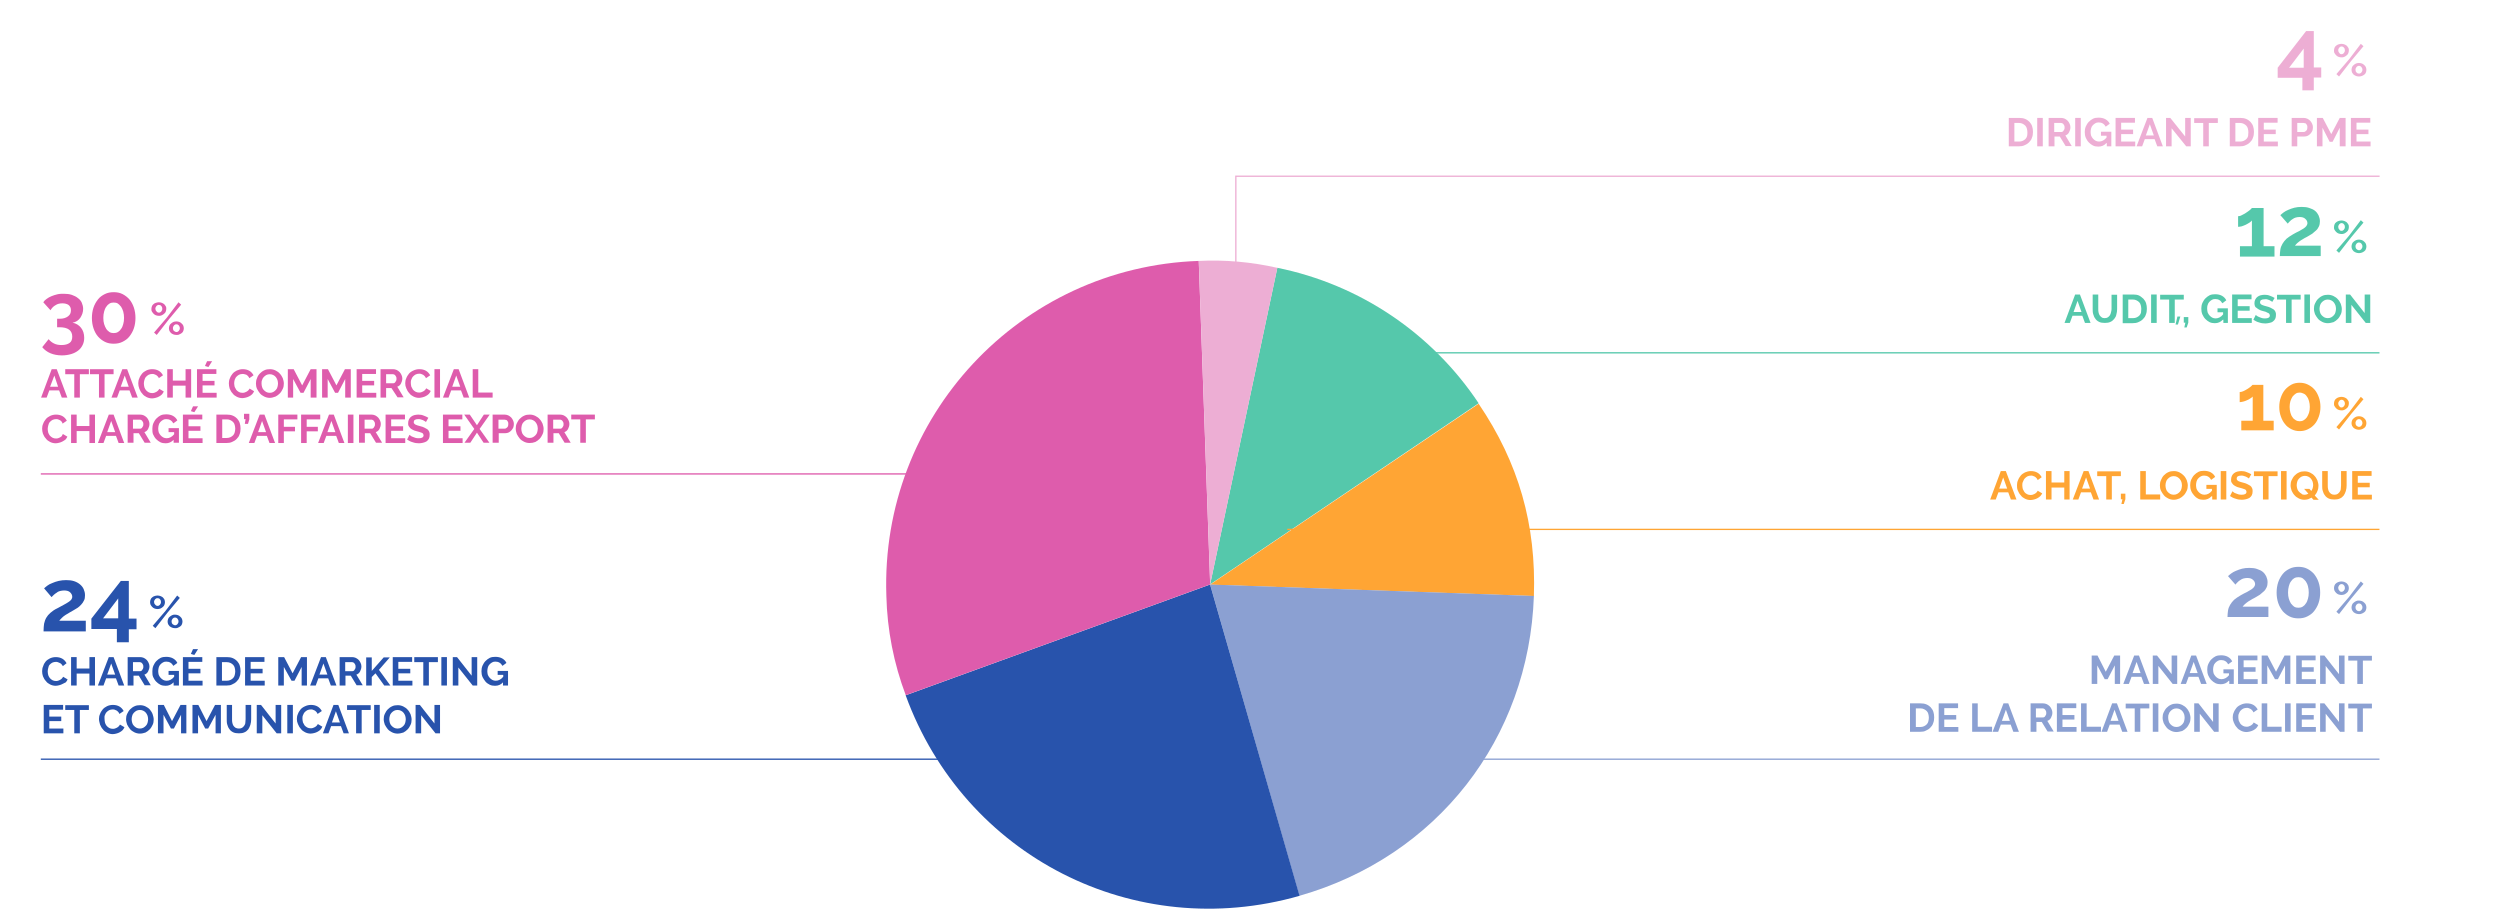 <svg xmlns="http://www.w3.org/2000/svg" xmlns:xlink="http://www.w3.org/1999/xlink" id="Calque_1" x="0px" y="0px" viewBox="0 0 941.2 342.1" style="enable-background:new 0 0 941.2 342.1;" xml:space="preserve"><style type="text/css">	.st0{fill:#55C8AB;}	.st1{fill:#FFA534;}	.st2{fill:#8BA0D2;}	.st3{fill:#2853AC;}	.st4{fill:#DE5CAC;}	.st5{fill:#EDAED4;}	.st6{fill:none;}	.st7{enable-background:new    ;}	.st8{fill:none;stroke:#DE5CAC;stroke-width:0.5;}	.st9{fill:none;stroke:#8BA0D2;stroke-width:0.5;}	.st10{fill:none;stroke:#FFA534;stroke-width:0.5;}	.st11{fill:none;stroke:#55C8AB;stroke-width:0.5;}	.st12{fill:none;stroke:#EDAED4;stroke-width:0.5;}	.st13{fill:none;stroke:#2853AC;stroke-width:0.5;}</style><g id="Groupe_1011" transform="translate(-488.9 -2243)">	<g id="Groupe_850">		<g id="Groupe_737" transform="translate(944.479 2343.82)">			<path id="Trac&#xE9;_1190" class="st0" d="M0,119.2l101.1-68.2C83.6,24.7,56.4,6.3,25.3,0L0,119.2z"></path>		</g>		<g id="Groupe_738" transform="translate(944.479 2394.905)">			<path id="Trac&#xE9;_1191" class="st1" d="M0,68.2l121.9,4.3c0.9-26.9-5.7-50.1-20.8-72.4L0,68.2z"></path>		</g>		<g id="Groupe_739" transform="translate(944.479 2463.061)">			<path id="Trac&#xE9;_1192" class="st2" d="M0,0l33.6,117.2C85.4,102.4,120,58.1,121.9,4.3L0,0z"></path>		</g>		<g id="Groupe_740" transform="translate(829.859 2463.061)">			<path id="Trac&#xE9;_1193" class="st3" d="M114.6,0L0,41.7c22.1,60.7,86.1,93.3,148.3,75.5L114.6,0z"></path>		</g>		<g id="Groupe_741" transform="translate(822.496 2341.226)">			<path id="Trac&#xE9;_1194" class="st4" d="M122,121.8L117.7,0C50.4,2.3-2.2,58.7,0.1,126c0,0,0,0,0,0.1c0.3,12.8,2.8,25.5,7.3,37.4    L122,121.8z"></path>		</g>		<g id="Groupe_742" transform="translate(940.205 2341.133)">			<path id="Trac&#xE9;_1195" class="st5" d="M4.3,121.9L29.6,2.7C19.9,0.5,9.9-0.4,0,0.1L4.3,121.9z"></path>		</g>	</g>	<path id="Trac&#xE9;_1196" class="st6" d="M488.9,2585.1h941.2V2243H488.9V2585.1z"></path>	<g class="st7">		<path class="st4" d="M516.2,2364.5c1.3,0.2,2.4,0.9,3.2,1.9c0.8,1,1.2,2.3,1.2,3.8c0,1-0.2,1.9-0.6,2.7c-0.4,0.8-0.9,1.5-1.7,2.1   s-1.6,1-2.6,1.3c-1,0.3-2.2,0.5-3.5,0.5c-1.6,0-3.1-0.3-4.3-0.8s-2.3-1.3-3.1-2.3l2.4-3c0.6,0.7,1.2,1.2,2,1.6   c0.8,0.4,1.7,0.6,2.9,0.6c1.3,0,2.3-0.3,3-0.8c0.7-0.5,1-1.3,1-2.4c0-1.1-0.4-2-1.2-2.6c-0.8-0.6-2-0.9-3.6-0.9h-0.9v-3.2h1   c1.3,0,2.3-0.3,3.1-0.9s1.1-1.3,1.1-2.3c0-0.9-0.3-1.5-0.9-2c-0.6-0.4-1.4-0.6-2.3-0.6c-1,0-1.9,0.2-2.6,0.7   c-0.8,0.4-1.4,1.1-1.9,1.9l-2.7-3c0.3-0.5,0.7-0.9,1.3-1.3c0.5-0.4,1.1-0.7,1.8-1c0.7-0.3,1.4-0.5,2.2-0.7   c0.8-0.2,1.6-0.2,2.4-0.2c1.1,0,2.1,0.1,3,0.4s1.7,0.7,2.3,1.2c0.7,0.5,1.2,1.1,1.5,1.8s0.5,1.5,0.5,2.3c0,0.6-0.1,1.2-0.3,1.8   c-0.2,0.6-0.5,1.1-0.8,1.6c-0.4,0.5-0.8,0.9-1.3,1.2C517.3,2364.2,516.8,2364.4,516.2,2364.5z"></path>		<path class="st4" d="M539.9,2362.7c0,1.4-0.2,2.7-0.6,3.9c-0.4,1.2-1,2.2-1.7,3.1s-1.6,1.5-2.6,2c-1,0.5-2.1,0.7-3.3,0.7   c-1.2,0-2.3-0.2-3.3-0.7c-1-0.5-1.9-1.2-2.6-2s-1.3-1.9-1.7-3.1c-0.4-1.2-0.6-2.5-0.6-3.9s0.2-2.7,0.6-3.9c0.4-1.2,1-2.2,1.7-3.1   s1.6-1.5,2.6-2c1-0.5,2.1-0.7,3.3-0.7c1.2,0,2.3,0.2,3.3,0.7c1,0.5,1.9,1.2,2.6,2s1.3,1.9,1.7,3.1   C539.7,2360,539.9,2361.3,539.9,2362.7z M535.6,2362.7c0-0.9-0.1-1.6-0.3-2.4c-0.2-0.7-0.5-1.3-0.8-1.8c-0.4-0.5-0.8-0.9-1.2-1.2   s-1-0.4-1.6-0.4c-0.6,0-1.1,0.1-1.6,0.4s-0.9,0.7-1.2,1.2c-0.4,0.5-0.6,1.1-0.8,1.8s-0.3,1.5-0.3,2.4c0,0.9,0.1,1.6,0.3,2.3   s0.5,1.3,0.8,1.8s0.8,0.9,1.2,1.2c0.5,0.3,1,0.4,1.6,0.4c0.6,0,1.1-0.1,1.6-0.4c0.5-0.3,0.9-0.7,1.2-1.2c0.4-0.5,0.6-1.1,0.8-1.8   C535.5,2364.3,535.6,2363.6,535.6,2362.7z"></path>	</g>	<g class="st7">		<path class="st4" d="M548.7,2361.9c-0.4,0-0.8-0.1-1.1-0.2s-0.6-0.3-0.9-0.6c-0.2-0.2-0.4-0.5-0.6-0.8s-0.2-0.6-0.2-1   c0-0.4,0.1-0.7,0.2-1s0.3-0.6,0.6-0.8c0.2-0.2,0.5-0.4,0.9-0.5s0.7-0.2,1.1-0.2c0.4,0,0.8,0.1,1.1,0.2s0.6,0.3,0.9,0.5   c0.2,0.2,0.4,0.5,0.6,0.8s0.2,0.7,0.2,1c0,0.4-0.1,0.7-0.2,1s-0.3,0.6-0.6,0.8c-0.2,0.2-0.5,0.4-0.9,0.6   S549.1,2361.9,548.7,2361.9z M546.9,2368.2l4.8-5.6l4.4-5.8l1,0.9l-4.6,5.5l-4.6,5.9L546.9,2368.2z M548.7,2360.7   c0.2,0,0.3,0,0.5-0.1c0.1-0.1,0.3-0.2,0.4-0.3c0.1-0.1,0.2-0.3,0.3-0.5c0.1-0.2,0.1-0.4,0.1-0.6c0-0.4-0.1-0.7-0.4-1   c-0.2-0.3-0.5-0.4-0.9-0.4c-0.2,0-0.3,0-0.5,0.1c-0.1,0.1-0.3,0.2-0.4,0.3c-0.1,0.1-0.2,0.3-0.3,0.5c-0.1,0.2-0.1,0.4-0.1,0.5   c0,0.4,0.1,0.7,0.4,1C548.1,2360.6,548.4,2360.7,548.7,2360.7z M555.3,2369.1c-0.4,0-0.8-0.1-1.1-0.2s-0.6-0.3-0.9-0.5   c-0.2-0.2-0.4-0.5-0.6-0.8c-0.1-0.3-0.2-0.6-0.2-1c0-0.4,0.1-0.7,0.2-1s0.3-0.6,0.6-0.8c0.2-0.2,0.5-0.4,0.9-0.6   c0.3-0.1,0.7-0.2,1.1-0.2c0.4,0,0.8,0.1,1.1,0.2c0.3,0.1,0.6,0.3,0.9,0.6s0.5,0.5,0.6,0.8c0.1,0.3,0.2,0.6,0.2,1   c0,0.4-0.1,0.7-0.2,1c-0.1,0.3-0.3,0.6-0.6,0.8s-0.6,0.4-0.9,0.5C556.1,2369.1,555.7,2369.1,555.3,2369.1z M555.3,2368   c0.2,0,0.3,0,0.5-0.1c0.1-0.1,0.3-0.2,0.4-0.3s0.2-0.3,0.3-0.5c0.1-0.2,0.1-0.4,0.1-0.5c0-0.2,0-0.4-0.1-0.6   c-0.1-0.2-0.2-0.3-0.3-0.5c-0.1-0.1-0.2-0.2-0.4-0.3c-0.1-0.1-0.3-0.1-0.5-0.1c-0.2,0-0.3,0-0.5,0.1c-0.1,0.1-0.3,0.2-0.4,0.3   c-0.1,0.1-0.2,0.3-0.3,0.5c-0.1,0.2-0.1,0.4-0.1,0.6c0,0.4,0.1,0.7,0.4,1C554.7,2367.8,555,2368,555.3,2368z"></path>	</g>	<g id="Groupe" transform="translate(504.262 2379.688)">		<g class="st7">			<path class="st4" d="M4.1,2.3H6L10,13H7.9l-1-2.7H3.2l-1,2.7H0.1L4.1,2.3z M6.5,8.9L5.1,4.7L3.5,8.9H6.5z"></path>			<path class="st4" d="M18.1,4.2h-3.4V13h-2.1V4.2H9.2V2.3h8.9V4.2z"></path>			<path class="st4" d="M27.4,4.2H24V13h-2.1V4.2h-3.4V2.3h8.9V4.2z"></path>			<path class="st4" d="M30.7,2.3h1.8l4,10.7h-2.1l-1-2.7h-3.7l-1,2.7h-2.1L30.7,2.3z M33.1,8.9l-1.5-4.2l-1.5,4.2H33.1z"></path>			<path class="st4" d="M36.7,7.6c0-0.6,0.1-1.3,0.4-1.9c0.2-0.6,0.6-1.2,1-1.7c0.4-0.5,1-0.9,1.6-1.2c0.6-0.3,1.4-0.5,2.2-0.5    c1,0,1.8,0.2,2.5,0.6c0.7,0.4,1.2,1,1.6,1.7l-1.6,1.1C44.4,5.4,44.2,5.2,44,5c-0.2-0.2-0.4-0.4-0.6-0.5s-0.5-0.2-0.7-0.3    c-0.2-0.1-0.5-0.1-0.7-0.1c-0.5,0-1,0.1-1.4,0.3s-0.7,0.5-1,0.8S39.1,6,39,6.4s-0.2,0.8-0.2,1.3c0,0.5,0.1,0.9,0.2,1.4    c0.1,0.4,0.4,0.8,0.6,1.1c0.3,0.3,0.6,0.6,1,0.8c0.4,0.2,0.8,0.3,1.3,0.3c0.2,0,0.5,0,0.8-0.1c0.3-0.1,0.5-0.2,0.7-0.3    c0.2-0.1,0.5-0.3,0.7-0.5c0.2-0.2,0.4-0.5,0.5-0.7l1.7,1c-0.2,0.4-0.4,0.8-0.7,1.1c-0.3,0.3-0.7,0.6-1.1,0.8s-0.8,0.4-1.3,0.5    c-0.4,0.1-0.9,0.2-1.3,0.2c-0.8,0-1.5-0.2-2.1-0.5c-0.6-0.3-1.2-0.7-1.6-1.3c-0.5-0.5-0.8-1.1-1.1-1.8    C36.8,8.9,36.7,8.3,36.7,7.6z"></path>			<path class="st4" d="M56.6,2.3V13h-2.1V8.5h-4.8V13h-2.1V2.3h2.1v4.3h4.8V2.3H56.6z"></path>			<path class="st4" d="M66.2,11.2V13h-7.4V2.3h7.3v1.8h-5.2v2.6h4.5v1.7h-4.5v2.8H66.2z M63.1,1.5l-1.3-0.4l0.8-1.8h1.9L63.1,1.5z"></path>			<path class="st4" d="M70.8,7.6c0-0.6,0.1-1.3,0.4-1.9c0.2-0.6,0.6-1.2,1-1.7s1-0.9,1.6-1.2c0.7-0.3,1.4-0.5,2.2-0.5    c1,0,1.8,0.2,2.5,0.6c0.7,0.4,1.2,1,1.6,1.7l-1.6,1.1c-0.1-0.3-0.3-0.6-0.5-0.8c-0.2-0.2-0.4-0.4-0.6-0.5S77,4.3,76.7,4.2    c-0.2-0.1-0.5-0.1-0.7-0.1c-0.5,0-1,0.1-1.4,0.3s-0.7,0.5-1,0.8c-0.3,0.3-0.4,0.7-0.6,1.1c-0.1,0.4-0.2,0.8-0.2,1.3    c0,0.5,0.1,0.9,0.2,1.4c0.2,0.4,0.4,0.8,0.6,1.1c0.3,0.3,0.6,0.6,1,0.8c0.4,0.2,0.8,0.3,1.3,0.3c0.2,0,0.5,0,0.8-0.1    c0.3-0.1,0.5-0.2,0.7-0.3c0.2-0.1,0.5-0.3,0.7-0.5c0.2-0.2,0.4-0.5,0.5-0.7l1.7,1c-0.2,0.4-0.4,0.8-0.7,1.1    c-0.3,0.3-0.7,0.6-1.1,0.8c-0.4,0.2-0.8,0.4-1.3,0.5c-0.5,0.1-0.9,0.2-1.3,0.2c-0.8,0-1.5-0.2-2.1-0.5c-0.6-0.3-1.2-0.7-1.6-1.3    c-0.5-0.5-0.8-1.1-1.1-1.8C70.9,8.9,70.8,8.3,70.8,7.6z"></path>			<path class="st4" d="M86.2,13.1c-0.8,0-1.5-0.2-2.1-0.5c-0.6-0.3-1.2-0.7-1.6-1.2s-0.8-1.1-1.1-1.7C81.1,9,81,8.4,81,7.7    c0-0.7,0.1-1.4,0.4-2C81.6,5,82,4.4,82.5,3.9c0.5-0.5,1-0.9,1.7-1.2c0.6-0.3,1.3-0.4,2.1-0.4c0.8,0,1.5,0.2,2.1,0.5    c0.6,0.3,1.2,0.7,1.6,1.2c0.5,0.5,0.8,1.1,1.1,1.7c0.2,0.7,0.4,1.3,0.4,2c0,0.7-0.1,1.4-0.4,2c-0.3,0.6-0.6,1.2-1.1,1.7    s-1,0.9-1.6,1.2C87.6,12.9,86.9,13.1,86.2,13.1z M83.1,7.7c0,0.5,0.1,0.9,0.2,1.3c0.1,0.4,0.3,0.8,0.6,1.1c0.3,0.3,0.6,0.6,1,0.8    s0.8,0.3,1.3,0.3c0.5,0,0.9-0.1,1.3-0.3c0.4-0.2,0.7-0.5,1-0.8c0.3-0.3,0.5-0.7,0.6-1.1s0.2-0.9,0.2-1.3c0-0.5-0.1-0.9-0.2-1.3    c-0.1-0.4-0.4-0.8-0.6-1.1s-0.6-0.6-1-0.8c-0.4-0.2-0.8-0.3-1.3-0.3c-0.5,0-0.9,0.1-1.3,0.3s-0.7,0.5-1,0.8    c-0.3,0.3-0.5,0.7-0.6,1.1C83.1,6.8,83.1,7.2,83.1,7.7z"></path>			<path class="st4" d="M101.6,13V6l-2.7,5.2h-1.1L95,6v7H93V2.3h2.2l3.2,6.1l3.2-6.1h2.2V13H101.6z"></path>			<path class="st4" d="M114.6,13V6l-2.7,5.2h-1.1L108,6v7h-2.1V2.3h2.2l3.2,6.1l3.2-6.1h2.2V13H114.6z"></path>			<path class="st4" d="M126.3,11.2V13h-7.4V2.3h7.3v1.8H121v2.6h4.5v1.7H121v2.8H126.3z"></path>			<path class="st4" d="M127.9,13V2.3h4.7c0.5,0,0.9,0.1,1.4,0.3c0.4,0.2,0.8,0.5,1.1,0.8s0.5,0.7,0.7,1.1s0.3,0.9,0.3,1.3    c0,0.7-0.2,1.3-0.5,1.9c-0.3,0.6-0.8,1-1.4,1.2l2.4,4h-2.3L132,9.4h-2V13H127.9z M130,7.6h2.6c0.2,0,0.4,0,0.5-0.1    c0.2-0.1,0.3-0.2,0.4-0.4c0.1-0.2,0.2-0.3,0.3-0.5c0.1-0.2,0.1-0.4,0.1-0.7c0-0.2,0-0.5-0.1-0.7s-0.2-0.4-0.3-0.5    c-0.1-0.2-0.3-0.3-0.5-0.4c-0.2-0.1-0.4-0.1-0.5-0.1H130V7.6z"></path>			<path class="st4" d="M137.2,7.6c0-0.6,0.1-1.3,0.4-1.9c0.2-0.6,0.6-1.2,1-1.7s1-0.9,1.7-1.2c0.6-0.3,1.4-0.5,2.2-0.5    c1,0,1.8,0.2,2.5,0.6c0.7,0.4,1.2,1,1.6,1.7L145,5.7c-0.1-0.3-0.3-0.6-0.5-0.8c-0.2-0.2-0.4-0.4-0.6-0.5    c-0.2-0.1-0.5-0.2-0.7-0.3c-0.2-0.1-0.5-0.1-0.7-0.1c-0.5,0-1,0.1-1.4,0.3c-0.4,0.2-0.7,0.5-1,0.8c-0.3,0.3-0.4,0.7-0.6,1.1    s-0.2,0.8-0.2,1.3c0,0.5,0.1,0.9,0.2,1.4c0.2,0.4,0.4,0.8,0.6,1.1c0.3,0.3,0.6,0.6,1,0.8c0.4,0.2,0.8,0.3,1.3,0.3    c0.2,0,0.5,0,0.8-0.1c0.3-0.1,0.5-0.2,0.7-0.3c0.2-0.1,0.5-0.3,0.7-0.5s0.4-0.5,0.5-0.7l1.7,1c-0.2,0.4-0.4,0.8-0.7,1.1    c-0.3,0.3-0.7,0.6-1.1,0.8c-0.4,0.2-0.8,0.4-1.3,0.5c-0.5,0.1-0.9,0.2-1.3,0.2c-0.8,0-1.5-0.2-2.1-0.5c-0.6-0.3-1.2-0.7-1.6-1.3    c-0.5-0.5-0.8-1.1-1.1-1.8S137.2,8.3,137.2,7.6z"></path>			<path class="st4" d="M148.2,13V2.3h2.1V13H148.2z"></path>			<path class="st4" d="M155.5,2.3h1.8l4,10.7h-2.1l-1-2.7h-3.7l-1,2.7h-2.1L155.5,2.3z M157.9,8.9l-1.5-4.2l-1.5,4.2H157.9z"></path>			<path class="st4" d="M162.6,13V2.3h2.1v8.8h5.4V13H162.6z"></path>		</g>		<g class="st7">			<path class="st4" d="M0.5,24.7c0-0.6,0.1-1.3,0.4-1.9c0.2-0.6,0.6-1.2,1-1.7c0.4-0.5,1-0.9,1.6-1.2c0.6-0.3,1.4-0.5,2.2-0.5    c1,0,1.8,0.2,2.5,0.6c0.7,0.4,1.2,1,1.6,1.7l-1.6,1.1C8.1,22.5,8,22.2,7.8,22c-0.2-0.2-0.4-0.4-0.6-0.5s-0.5-0.2-0.7-0.3    c-0.2-0.1-0.5-0.1-0.7-0.1c-0.5,0-1,0.1-1.4,0.3s-0.7,0.5-1,0.8S2.9,23,2.8,23.5s-0.2,0.8-0.2,1.3c0,0.5,0.1,0.9,0.2,1.4    c0.1,0.4,0.4,0.8,0.6,1.1c0.3,0.3,0.6,0.6,1,0.8c0.4,0.2,0.8,0.3,1.3,0.3c0.2,0,0.5,0,0.8-0.1c0.3-0.1,0.5-0.2,0.7-0.3    c0.2-0.1,0.5-0.3,0.7-0.5C8,27.2,8.2,27,8.3,26.7l1.7,1c-0.2,0.4-0.4,0.8-0.7,1.1C9,29,8.6,29.3,8.2,29.5    c-0.4,0.2-0.8,0.4-1.3,0.5c-0.4,0.1-0.9,0.2-1.3,0.2c-0.8,0-1.5-0.2-2.1-0.5c-0.6-0.3-1.2-0.7-1.6-1.3c-0.5-0.5-0.8-1.1-1.1-1.8    C0.6,26,0.5,25.3,0.5,24.7z"></path>			<path class="st4" d="M20.4,19.4v10.7h-2.1v-4.5h-4.8v4.5h-2.1V19.4h2.1v4.3h4.8v-4.3H20.4z"></path>			<path class="st4" d="M25.6,19.4h1.8l4,10.7h-2.1l-1-2.7h-3.7l-1,2.7h-2.1L25.6,19.4z M28,26l-1.5-4.2L25,26H28z"></path>			<path class="st4" d="M32.7,30.1V19.4h4.7c0.5,0,0.9,0.1,1.4,0.3c0.4,0.2,0.8,0.5,1.1,0.8s0.5,0.7,0.7,1.1    c0.2,0.4,0.3,0.9,0.3,1.3c0,0.7-0.2,1.3-0.5,1.9c-0.3,0.6-0.8,1-1.4,1.2l2.4,4h-2.3l-2.2-3.6h-2v3.6H32.7z M34.7,24.7h2.6    c0.2,0,0.4,0,0.5-0.1c0.2-0.1,0.3-0.2,0.4-0.4c0.1-0.2,0.2-0.3,0.3-0.5c0.1-0.2,0.1-0.4,0.1-0.7c0-0.2,0-0.5-0.1-0.7    s-0.2-0.4-0.3-0.5c-0.1-0.2-0.3-0.3-0.5-0.4c-0.2-0.1-0.4-0.1-0.5-0.1h-2.5V24.7z"></path>			<path class="st4" d="M50,28.9c-0.9,0.9-1.8,1.3-3,1.3c-0.7,0-1.4-0.1-2-0.4s-1.1-0.7-1.6-1.2s-0.8-1.1-1.1-1.7S42,25.5,42,24.7    c0-0.7,0.1-1.4,0.4-2.1c0.3-0.6,0.6-1.2,1.1-1.7c0.5-0.5,1-0.9,1.6-1.2c0.6-0.3,1.3-0.4,2.1-0.4c1,0,1.9,0.2,2.6,0.6    c0.7,0.4,1.3,1,1.6,1.7l-1.5,1.1c-0.3-0.5-0.6-0.9-1.1-1.2c-0.5-0.3-1-0.4-1.6-0.4c-0.5,0-0.9,0.1-1.2,0.3    c-0.4,0.2-0.7,0.5-1,0.8c-0.3,0.3-0.5,0.7-0.6,1.1c-0.1,0.4-0.2,0.9-0.2,1.4c0,0.5,0.1,1,0.2,1.4c0.2,0.4,0.4,0.8,0.7,1.1    s0.6,0.6,1,0.8c0.4,0.2,0.8,0.3,1.3,0.3c1,0,2-0.5,2.8-1.5v-0.8h-2.1v-1.5h3.9v5.5H50V28.9z"></path>			<path class="st4" d="M60.9,28.3v1.8h-7.4V19.4h7.3v1.8h-5.2v2.6h4.5v1.7h-4.5v2.8H60.9z M57.8,18.5l-1.3-0.4l0.8-1.8h1.9    L57.8,18.5z"></path>			<path class="st4" d="M66.1,30.1V19.4H70c0.9,0,1.6,0.1,2.3,0.4c0.7,0.3,1.2,0.7,1.6,1.1c0.4,0.5,0.8,1,1,1.7    c0.2,0.6,0.3,1.3,0.3,2.1c0,0.8-0.1,1.5-0.4,2.2c-0.2,0.7-0.6,1.2-1.1,1.7c-0.5,0.5-1,0.8-1.7,1.1c-0.6,0.3-1.4,0.4-2.2,0.4H66.1    z M73.2,24.7c0-0.5-0.1-1-0.2-1.4c-0.1-0.4-0.3-0.8-0.6-1.1c-0.3-0.3-0.6-0.5-1-0.7s-0.8-0.3-1.3-0.3h-1.8v7H70    c0.5,0,1-0.1,1.4-0.3s0.7-0.4,1-0.7c0.3-0.3,0.5-0.7,0.6-1.1C73.1,25.7,73.2,25.2,73.2,24.7z"></path>			<path class="st4" d="M76.8,22.9l0.3-1.8h-0.6v-2h2v2.1L78,22.9H76.8z"></path>			<path class="st4" d="M82.4,19.4h1.8l4,10.7h-2.1l-1-2.7h-3.7l-1,2.7h-2.1L82.4,19.4z M84.8,26l-1.5-4.2L81.8,26H84.8z"></path>			<path class="st4" d="M89.4,30.1V19.4h7.2v1.8h-5.1V24h4.2v1.7h-4.2v4.4H89.4z"></path>			<path class="st4" d="M98,30.1V19.4h7.2v1.8h-5.1V24h4.2v1.7h-4.2v4.4H98z"></path>			<path class="st4" d="M108.5,19.4h1.8l4,10.7h-2.1l-1-2.7h-3.7l-1,2.7h-2.1L108.5,19.4z M110.9,26l-1.5-4.2l-1.5,4.2H110.9z"></path>			<path class="st4" d="M115.6,30.1V19.4h2.1v10.7H115.6z"></path>			<path class="st4" d="M119.8,30.1V19.4h4.7c0.5,0,0.9,0.1,1.4,0.3c0.4,0.2,0.8,0.5,1.1,0.8s0.5,0.7,0.7,1.1s0.3,0.9,0.3,1.3    c0,0.7-0.2,1.3-0.5,1.9c-0.3,0.6-0.8,1-1.4,1.2l2.4,4h-2.3l-2.2-3.6h-2v3.6H119.8z M121.9,24.7h2.6c0.2,0,0.4,0,0.5-0.1    c0.2-0.1,0.3-0.2,0.4-0.4c0.1-0.2,0.2-0.3,0.3-0.5c0.1-0.2,0.1-0.4,0.1-0.7c0-0.2,0-0.5-0.1-0.7s-0.2-0.4-0.3-0.5    c-0.1-0.2-0.3-0.3-0.5-0.4c-0.2-0.1-0.4-0.1-0.5-0.1h-2.5V24.7z"></path>			<path class="st4" d="M137.2,28.3v1.8h-7.4V19.4h7.3v1.8h-5.2v2.6h4.5v1.7h-4.5v2.8H137.2z"></path>			<path class="st4" d="M145,22.2c-0.1-0.1-0.2-0.2-0.4-0.3c-0.2-0.1-0.4-0.2-0.7-0.4c-0.3-0.1-0.6-0.2-0.9-0.3    c-0.3-0.1-0.6-0.1-0.9-0.1c-0.6,0-1,0.1-1.3,0.3c-0.3,0.2-0.4,0.5-0.4,0.9c0,0.2,0.1,0.4,0.2,0.5c0.1,0.1,0.3,0.3,0.5,0.4    c0.2,0.1,0.5,0.2,0.8,0.3c0.3,0.1,0.7,0.2,1.1,0.3c0.5,0.1,1,0.3,1.4,0.5s0.8,0.4,1.1,0.6c0.3,0.2,0.5,0.5,0.7,0.9    s0.2,0.7,0.2,1.2c0,0.6-0.1,1.1-0.3,1.5c-0.2,0.4-0.5,0.7-0.9,1c-0.4,0.2-0.8,0.4-1.3,0.5c-0.5,0.1-1,0.2-1.5,0.2    c-0.8,0-1.6-0.1-2.4-0.4c-0.8-0.2-1.5-0.6-2.1-1l0.9-1.8c0.1,0.1,0.3,0.2,0.5,0.4s0.5,0.3,0.8,0.4c0.3,0.1,0.7,0.3,1.1,0.4    c0.4,0.1,0.8,0.1,1.2,0.1c1.1,0,1.7-0.4,1.7-1.1c0-0.2-0.1-0.4-0.2-0.6s-0.3-0.3-0.6-0.4s-0.5-0.2-0.9-0.3s-0.7-0.2-1.1-0.3    c-0.5-0.1-1-0.3-1.3-0.5c-0.4-0.2-0.7-0.4-0.9-0.6c-0.2-0.2-0.4-0.5-0.6-0.8s-0.2-0.6-0.2-1.1c0-0.5,0.1-1,0.3-1.4    c0.2-0.4,0.5-0.8,0.8-1c0.4-0.3,0.8-0.5,1.2-0.6c0.5-0.1,1-0.2,1.5-0.2c0.8,0,1.4,0.1,2.1,0.4c0.6,0.2,1.2,0.5,1.7,0.8L145,22.2z    "></path>			<path class="st4" d="M158.8,28.3v1.8h-7.4V19.4h7.3v1.8h-5.2v2.6h4.5v1.7h-4.5v2.8H158.8z"></path>			<path class="st4" d="M161.5,19.4l2.7,4l2.6-4h2.2l-3.8,5.4l3.7,5.2h-2.2l-2.5-3.8l-2.5,3.8h-2.2l3.7-5.2l-3.8-5.4H161.5z"></path>			<path class="st4" d="M170.1,30.1V19.4h4.5c0.5,0,0.9,0.1,1.4,0.3c0.4,0.2,0.8,0.5,1.1,0.8c0.3,0.3,0.5,0.7,0.7,1.1    s0.3,0.9,0.3,1.3c0,0.5-0.1,0.9-0.2,1.3c-0.2,0.4-0.4,0.8-0.7,1.1s-0.6,0.6-1,0.8s-0.9,0.3-1.3,0.3h-2.5v3.6H170.1z M172.2,24.7    h2.4c0.4,0,0.7-0.2,1-0.5c0.3-0.3,0.4-0.7,0.4-1.3c0-0.3,0-0.5-0.1-0.7c-0.1-0.2-0.2-0.4-0.3-0.5c-0.1-0.2-0.3-0.3-0.5-0.3    s-0.4-0.1-0.5-0.1h-2.3V24.7z"></path>			<path class="st4" d="M184,30.1c-0.8,0-1.5-0.2-2.1-0.5c-0.6-0.3-1.2-0.7-1.6-1.2s-0.8-1.1-1.1-1.7c-0.2-0.6-0.4-1.3-0.4-2    c0-0.7,0.1-1.4,0.4-2c0.3-0.6,0.6-1.2,1.1-1.7c0.5-0.5,1-0.9,1.7-1.2c0.6-0.3,1.3-0.4,2.1-0.4c0.8,0,1.5,0.2,2.1,0.5    c0.6,0.3,1.2,0.7,1.6,1.2c0.5,0.5,0.8,1.1,1.1,1.7c0.2,0.7,0.4,1.3,0.4,2c0,0.7-0.1,1.4-0.4,2c-0.3,0.6-0.6,1.2-1.1,1.7    s-1,0.9-1.6,1.2C185.4,30,184.8,30.1,184,30.1z M180.9,24.7c0,0.5,0.1,0.9,0.2,1.3c0.1,0.4,0.3,0.8,0.6,1.1    c0.3,0.3,0.6,0.6,1,0.8s0.8,0.3,1.3,0.3c0.5,0,0.9-0.1,1.3-0.3c0.4-0.2,0.7-0.5,1-0.8c0.3-0.3,0.5-0.7,0.6-1.1s0.2-0.9,0.2-1.3    c0-0.5-0.1-0.9-0.2-1.3c-0.1-0.4-0.4-0.8-0.6-1.1s-0.6-0.6-1-0.8c-0.4-0.2-0.8-0.3-1.3-0.3c-0.5,0-0.9,0.1-1.3,0.3    s-0.7,0.5-1,0.8c-0.3,0.3-0.5,0.7-0.6,1.1C181,23.9,180.9,24.3,180.9,24.7z"></path>			<path class="st4" d="M190.8,30.1V19.4h4.7c0.5,0,0.9,0.1,1.4,0.3c0.4,0.2,0.8,0.5,1.1,0.8s0.5,0.7,0.7,1.1s0.3,0.9,0.3,1.3    c0,0.7-0.2,1.3-0.5,1.9c-0.3,0.6-0.8,1-1.4,1.2l2.4,4h-2.3l-2.2-3.6h-2v3.6H190.8z M192.9,24.7h2.6c0.2,0,0.4,0,0.5-0.1    c0.2-0.1,0.3-0.2,0.4-0.4c0.1-0.2,0.2-0.3,0.3-0.5c0.1-0.2,0.1-0.4,0.1-0.7c0-0.2,0-0.5-0.1-0.7s-0.2-0.4-0.3-0.5    c-0.1-0.2-0.3-0.3-0.5-0.4c-0.2-0.1-0.4-0.1-0.5-0.1h-2.5V24.7z"></path>			<path class="st4" d="M208.6,21.2h-3.4v8.8h-2.1v-8.8h-3.4v-1.8h8.9V21.2z"></path>		</g>	</g>	<g class="st7">		<path class="st2" d="M1327.5,2475.5c0-1,0.1-1.8,0.2-2.6c0.1-0.8,0.4-1.5,0.8-2.2s0.9-1.3,1.5-1.9c0.7-0.6,1.5-1.1,2.5-1.7   c0.9-0.5,1.6-0.9,2.3-1.2c0.7-0.4,1.2-0.7,1.7-1c0.4-0.3,0.8-0.6,1-0.9c0.2-0.3,0.4-0.7,0.4-1.1c0-0.6-0.3-1.2-0.8-1.6   c-0.5-0.5-1.2-0.7-2.2-0.7c-0.5,0-1,0.1-1.4,0.2s-0.8,0.3-1.2,0.6c-0.4,0.2-0.7,0.5-1,0.8c-0.3,0.3-0.6,0.6-0.8,0.9l-2.8-3.2   c0.3-0.3,0.7-0.6,1.2-1c0.5-0.4,1.1-0.7,1.8-1c0.7-0.3,1.5-0.6,2.3-0.8c0.8-0.2,1.7-0.3,2.7-0.3c1.1,0,2.1,0.1,2.9,0.4   c0.9,0.3,1.6,0.6,2.2,1.1c0.6,0.5,1,1.1,1.3,1.7c0.3,0.7,0.5,1.4,0.5,2.2c0,0.7-0.1,1.4-0.4,2c-0.3,0.6-0.6,1.1-1.1,1.5   s-0.9,0.8-1.4,1.2c-0.5,0.3-1,0.6-1.5,0.9c-0.4,0.2-0.8,0.5-1.3,0.7c-0.5,0.3-1,0.6-1.5,0.9c-0.5,0.3-0.9,0.7-1.3,1   c-0.4,0.4-0.7,0.7-0.9,1h9.7v3.9H1327.5z"></path>		<path class="st2" d="M1362.4,2466.1c0,1.4-0.2,2.7-0.6,3.9c-0.4,1.2-1,2.2-1.7,3.1c-0.7,0.9-1.6,1.5-2.6,2c-1,0.5-2.1,0.7-3.3,0.7   c-1.2,0-2.3-0.2-3.3-0.7c-1-0.5-1.9-1.2-2.6-2c-0.7-0.9-1.3-1.9-1.7-3.1c-0.4-1.2-0.6-2.5-0.6-3.9s0.2-2.7,0.6-3.9   c0.4-1.2,1-2.2,1.7-3.1c0.7-0.9,1.6-1.5,2.6-2c1-0.5,2.1-0.7,3.3-0.7c1.2,0,2.3,0.2,3.3,0.7c1,0.5,1.9,1.2,2.6,2   c0.7,0.9,1.3,1.9,1.7,3.1C1362.2,2463.4,1362.4,2464.7,1362.4,2466.1z M1358.1,2466.1c0-0.9-0.1-1.6-0.3-2.4s-0.5-1.3-0.8-1.8   c-0.4-0.5-0.8-0.9-1.2-1.2c-0.5-0.3-1-0.4-1.6-0.4c-0.6,0-1.1,0.1-1.6,0.4c-0.5,0.3-0.9,0.7-1.2,1.2c-0.4,0.5-0.6,1.1-0.8,1.8   c-0.2,0.7-0.3,1.5-0.3,2.4c0,0.9,0.1,1.6,0.3,2.3c0.2,0.7,0.5,1.3,0.8,1.8c0.4,0.5,0.8,0.9,1.2,1.2c0.5,0.3,1,0.4,1.6,0.4   c0.6,0,1.1-0.1,1.6-0.4c0.5-0.3,0.9-0.7,1.2-1.2c0.4-0.5,0.6-1.1,0.8-1.8S1358.1,2467,1358.1,2466.1z"></path>	</g>	<g class="st7">		<path class="st2" d="M1370.4,2467c-0.4,0-0.8-0.1-1.1-0.2c-0.3-0.1-0.6-0.3-0.9-0.6s-0.4-0.5-0.6-0.8c-0.1-0.3-0.2-0.6-0.2-1   c0-0.4,0.1-0.7,0.2-1c0.1-0.3,0.3-0.6,0.6-0.8s0.5-0.4,0.9-0.5c0.3-0.1,0.7-0.2,1.1-0.2c0.4,0,0.8,0.1,1.1,0.2   c0.3,0.1,0.6,0.3,0.9,0.5c0.2,0.2,0.4,0.5,0.6,0.8c0.1,0.3,0.2,0.7,0.2,1c0,0.4-0.1,0.7-0.2,1c-0.1,0.3-0.3,0.6-0.6,0.8   c-0.2,0.2-0.5,0.4-0.9,0.6C1371.2,2466.9,1370.8,2467,1370.4,2467z M1368.5,2473.3l4.8-5.6l4.4-5.8l1,0.9l-4.6,5.5l-4.6,5.9   L1368.5,2473.3z M1370.4,2465.8c0.2,0,0.3,0,0.5-0.1c0.1-0.1,0.3-0.2,0.4-0.3s0.2-0.3,0.3-0.5s0.1-0.4,0.1-0.6   c0-0.4-0.1-0.7-0.4-1c-0.2-0.3-0.5-0.4-0.8-0.4c-0.2,0-0.3,0-0.5,0.1s-0.3,0.2-0.4,0.3s-0.2,0.3-0.3,0.5c-0.1,0.2-0.1,0.4-0.1,0.5   c0,0.4,0.1,0.7,0.4,1C1369.8,2465.7,1370.1,2465.8,1370.4,2465.8z M1377,2474.2c-0.4,0-0.8-0.1-1.1-0.2c-0.3-0.1-0.6-0.3-0.9-0.5   c-0.2-0.2-0.4-0.5-0.6-0.8c-0.1-0.3-0.2-0.6-0.2-1c0-0.4,0.1-0.7,0.2-1c0.1-0.3,0.3-0.6,0.6-0.8c0.2-0.2,0.5-0.4,0.9-0.6   s0.7-0.2,1.1-0.2s0.8,0.1,1.1,0.2s0.6,0.3,0.9,0.6s0.5,0.5,0.6,0.8c0.1,0.3,0.2,0.6,0.2,1c0,0.4-0.1,0.7-0.2,1   c-0.1,0.3-0.3,0.6-0.6,0.8s-0.6,0.4-0.9,0.5C1377.7,2474.2,1377.4,2474.2,1377,2474.2z M1377,2473.1c0.2,0,0.3,0,0.5-0.1   c0.1-0.1,0.3-0.2,0.4-0.3c0.1-0.1,0.2-0.3,0.3-0.5c0.1-0.2,0.1-0.4,0.1-0.5c0-0.2,0-0.4-0.1-0.6c-0.1-0.2-0.2-0.3-0.3-0.5   s-0.2-0.2-0.4-0.3c-0.1-0.1-0.3-0.1-0.5-0.1c-0.2,0-0.3,0-0.5,0.1c-0.1,0.1-0.3,0.2-0.4,0.3c-0.1,0.1-0.2,0.3-0.3,0.5   s-0.1,0.4-0.1,0.6c0,0.4,0.1,0.7,0.4,1C1376.4,2473,1376.6,2473.1,1377,2473.1z"></path>	</g>	<g id="Groupe-2" transform="translate(1159.877 2490.499)">		<g class="st7">			<path class="st2" d="M125.2,10V3l-2.7,5.2h-1.1L118.6,3v7h-2.1V-0.7h2.2l3.1,6.1l3.2-6.1h2.2V10H125.2z"></path>			<path class="st2" d="M132.5-0.7h1.8l4,10.7h-2.1l-1-2.7h-3.7l-1,2.7h-2.1L132.5-0.7z M134.9,5.9l-1.5-4.2l-1.5,4.2H134.9z"></path>			<path class="st2" d="M141.6,3.2V10h-2.1V-0.7h1.6l5.5,7v-7h2.1V10h-1.7L141.6,3.2z"></path>			<path class="st2" d="M154-0.7h1.8l4,10.7h-2.1l-1-2.7h-3.7l-1,2.7H150L154-0.7z M156.4,5.9l-1.5-4.2l-1.5,4.2H156.4z"></path>			<path class="st2" d="M168.1,8.8c-0.8,0.9-1.8,1.3-3,1.3c-0.7,0-1.4-0.1-2-0.4S162,9,161.5,8.5s-0.8-1.1-1.1-1.7    c-0.3-0.7-0.4-1.4-0.4-2.2c0-0.7,0.1-1.4,0.4-2.1c0.3-0.6,0.6-1.2,1.1-1.7c0.5-0.5,1-0.9,1.6-1.2c0.6-0.3,1.3-0.4,2.1-0.4    c1,0,1.9,0.2,2.6,0.6c0.7,0.4,1.3,1,1.6,1.7l-1.5,1.1c-0.3-0.5-0.6-0.9-1.1-1.2c-0.5-0.3-1-0.4-1.6-0.4c-0.5,0-0.9,0.1-1.2,0.3    c-0.4,0.2-0.7,0.5-1,0.8s-0.5,0.7-0.6,1.1c-0.1,0.4-0.2,0.9-0.2,1.4c0,0.5,0.1,1,0.2,1.4c0.2,0.4,0.4,0.8,0.7,1.1    c0.3,0.3,0.6,0.6,1,0.8c0.4,0.2,0.8,0.3,1.3,0.3c1,0,2-0.5,2.8-1.5V6h-2.1V4.5h3.9V10h-1.7V8.8z"></path>			<path class="st2" d="M179,8.2V10h-7.4V-0.7h7.3v1.8h-5.2v2.6h4.5v1.7h-4.5v2.8H179z"></path>			<path class="st2" d="M189.3,10V3l-2.7,5.2h-1.1L182.6,3v7h-2.1V-0.7h2.2l3.2,6.1l3.2-6.1h2.2V10H189.3z"></path>			<path class="st2" d="M200.9,8.2V10h-7.4V-0.7h7.3v1.8h-5.2v2.6h4.5v1.7h-4.5v2.8H200.9z"></path>			<path class="st2" d="M204.6,3.2V10h-2.1V-0.7h1.6l5.5,7v-7h2.1V10h-1.7L204.6,3.2z"></path>			<path class="st2" d="M222,1.2h-3.4V10h-2.1V1.2h-3.4v-1.8h8.9V1.2z"></path>		</g>		<g class="st7">			<path class="st2" d="M48.1,28V17.3H52c0.9,0,1.6,0.1,2.3,0.4c0.7,0.3,1.2,0.7,1.6,1.1c0.4,0.5,0.8,1,1,1.7    c0.2,0.6,0.3,1.3,0.3,2.1c0,0.8-0.1,1.5-0.4,2.2c-0.2,0.7-0.6,1.2-1.1,1.7c-0.5,0.5-1,0.8-1.7,1.1C53.5,27.9,52.8,28,52,28H48.1z     M55.2,22.7c0-0.5-0.1-1-0.2-1.4c-0.1-0.4-0.3-0.8-0.6-1.1c-0.3-0.3-0.6-0.5-1-0.7c-0.4-0.2-0.8-0.3-1.3-0.3h-1.8v7H52    c0.5,0,1-0.1,1.4-0.3c0.4-0.2,0.7-0.4,1-0.7c0.3-0.3,0.5-0.7,0.6-1.1C55.1,23.6,55.2,23.2,55.2,22.7z"></path>			<path class="st2" d="M66.3,26.2V28h-7.4V17.3h7.3v1.8h-5.2v2.6h4.5v1.7h-4.5v2.8H66.3z"></path>			<path class="st2" d="M71.5,28V17.3h2.1v8.8H79V28H71.5z"></path>			<path class="st2" d="M83.3,17.3h1.8l4,10.7H87l-1-2.7h-3.7l-1,2.7h-2.1L83.3,17.3z M85.7,23.9l-1.5-4.2l-1.5,4.2H85.7z"></path>			<path class="st2" d="M93.5,28V17.3h4.7c0.5,0,0.9,0.1,1.4,0.3c0.4,0.2,0.8,0.5,1.1,0.8s0.5,0.7,0.7,1.1c0.2,0.4,0.3,0.9,0.3,1.3    c0,0.7-0.2,1.3-0.5,1.9c-0.3,0.6-0.8,1-1.4,1.2l2.4,4h-2.3l-2.2-3.6h-2V28H93.5z M95.5,22.6h2.6c0.2,0,0.4,0,0.5-0.1    c0.2-0.1,0.3-0.2,0.4-0.4c0.1-0.2,0.2-0.3,0.3-0.5s0.1-0.4,0.1-0.7c0-0.2,0-0.5-0.1-0.7s-0.2-0.4-0.3-0.5    c-0.1-0.2-0.3-0.3-0.5-0.4c-0.2-0.1-0.4-0.1-0.5-0.1h-2.5V22.6z"></path>			<path class="st2" d="M110.8,26.2V28h-7.4V17.3h7.3v1.8h-5.2v2.6h4.5v1.7h-4.5v2.8H110.8z"></path>			<path class="st2" d="M112.5,28V17.3h2.1v8.8h5.4V28H112.5z"></path>			<path class="st2" d="M124.2,17.3h1.8l4,10.7H128l-1-2.7h-3.7l-1,2.7h-2.1L124.2,17.3z M126.6,23.9l-1.5-4.2l-1.5,4.2H126.6z"></path>			<path class="st2" d="M138.2,19.2h-3.4V28h-2.1v-8.8h-3.4v-1.8h8.9V19.2z"></path>			<path class="st2" d="M139.5,28V17.3h2.1V28H139.5z"></path>			<path class="st2" d="M148.4,28.1c-0.8,0-1.5-0.2-2.1-0.5c-0.6-0.3-1.2-0.7-1.6-1.2s-0.8-1.1-1.1-1.7c-0.2-0.6-0.4-1.3-0.4-2    c0-0.7,0.1-1.4,0.4-2c0.3-0.6,0.6-1.2,1.1-1.7c0.5-0.5,1-0.9,1.7-1.2c0.6-0.3,1.3-0.4,2.1-0.4c0.8,0,1.5,0.2,2.1,0.5    c0.6,0.3,1.2,0.7,1.6,1.2c0.5,0.5,0.8,1.1,1.1,1.7c0.2,0.7,0.4,1.3,0.4,2c0,0.7-0.1,1.4-0.4,2c-0.3,0.6-0.6,1.2-1.1,1.7    s-1,0.9-1.6,1.2C149.8,27.9,149.1,28.1,148.4,28.1z M145.3,22.7c0,0.5,0.1,0.9,0.2,1.3c0.1,0.4,0.3,0.8,0.6,1.1    c0.3,0.3,0.6,0.6,1,0.8s0.8,0.3,1.3,0.3c0.5,0,0.9-0.1,1.3-0.3c0.4-0.2,0.7-0.5,1-0.8c0.3-0.3,0.5-0.7,0.6-1.1s0.2-0.9,0.2-1.3    c0-0.5-0.1-0.9-0.2-1.3c-0.1-0.4-0.4-0.8-0.6-1.1s-0.6-0.6-1-0.8c-0.4-0.2-0.8-0.3-1.3-0.3c-0.5,0-0.9,0.1-1.3,0.3    s-0.7,0.5-1,0.8c-0.3,0.3-0.5,0.7-0.6,1.1C145.3,21.8,145.3,22.2,145.3,22.7z"></path>			<path class="st2" d="M157.2,21.2V28h-2.1V17.3h1.6l5.5,7v-7h2.1V28h-1.7L157.2,21.2z"></path>			<path class="st2" d="M169.6,22.6c0-0.6,0.1-1.3,0.4-1.9c0.2-0.6,0.6-1.2,1-1.7s1-0.9,1.7-1.2c0.6-0.3,1.4-0.5,2.2-0.5    c1,0,1.8,0.2,2.5,0.6c0.7,0.4,1.2,1,1.6,1.7l-1.6,1.1c-0.1-0.3-0.3-0.6-0.5-0.8c-0.2-0.2-0.4-0.4-0.6-0.5    c-0.2-0.1-0.5-0.2-0.7-0.3c-0.2-0.1-0.5-0.1-0.7-0.1c-0.5,0-1,0.1-1.4,0.3c-0.4,0.2-0.7,0.5-1,0.8c-0.3,0.3-0.4,0.7-0.6,1.1    s-0.2,0.8-0.2,1.3c0,0.5,0.1,0.9,0.2,1.4c0.2,0.4,0.4,0.8,0.6,1.1c0.3,0.3,0.6,0.6,1,0.8c0.4,0.2,0.8,0.3,1.3,0.3    c0.2,0,0.5,0,0.8-0.1c0.3-0.1,0.5-0.2,0.7-0.3c0.2-0.1,0.5-0.3,0.7-0.5s0.4-0.5,0.5-0.7l1.7,1c-0.2,0.4-0.4,0.8-0.7,1.1    c-0.3,0.3-0.7,0.6-1.1,0.8c-0.4,0.2-0.8,0.4-1.3,0.5c-0.5,0.1-0.9,0.2-1.3,0.2c-0.8,0-1.5-0.2-2.1-0.5c-0.6-0.3-1.2-0.7-1.6-1.3    c-0.5-0.5-0.8-1.1-1.1-1.8S169.6,23.3,169.6,22.6z"></path>			<path class="st2" d="M180.5,28V17.3h2.1v8.8h5.4V28H180.5z"></path>			<path class="st2" d="M189.3,28V17.3h2.1V28H189.3z"></path>			<path class="st2" d="M200.9,26.2V28h-7.4V17.3h7.3v1.8h-5.2v2.6h4.5v1.7h-4.5v2.8H200.9z"></path>			<path class="st2" d="M204.6,21.2V28h-2.1V17.3h1.6l5.5,7v-7h2.1V28h-1.7L204.6,21.2z"></path>			<path class="st2" d="M222,19.2h-3.4V28h-2.1v-8.8h-3.4v-1.8h8.9V19.2z"></path>		</g>	</g>	<g class="st7">		<path class="st1" d="M1344.9,2401.4v3.6h-12.2v-3.6h4.3v-9.1c-0.2,0.2-0.5,0.5-0.9,0.7c-0.4,0.3-0.8,0.5-1.3,0.7   c-0.5,0.2-0.9,0.4-1.4,0.5c-0.5,0.1-0.9,0.2-1.3,0.2v-3.8c0.4,0,0.8-0.1,1.3-0.3c0.5-0.2,1-0.5,1.5-0.8c0.5-0.3,0.9-0.6,1.3-0.9   c0.4-0.3,0.6-0.6,0.7-0.7h4.1v13.5H1344.9z"></path>		<path class="st1" d="M1362.5,2396.2c0,1.3-0.2,2.5-0.6,3.6c-0.4,1.1-0.9,2.1-1.6,2.9c-0.7,0.8-1.5,1.4-2.5,1.9s-2,0.7-3.1,0.7   c-1.1,0-2.1-0.2-3.1-0.7s-1.8-1.1-2.4-1.9c-0.7-0.8-1.2-1.8-1.6-2.9c-0.4-1.1-0.6-2.3-0.6-3.6s0.2-2.5,0.6-3.6   c0.4-1.1,0.9-2.1,1.6-2.9c0.7-0.8,1.5-1.4,2.4-1.9s2-0.7,3.1-0.7c1.1,0,2.1,0.2,3.1,0.7s1.8,1.1,2.5,1.9c0.7,0.8,1.2,1.8,1.6,2.9   C1362.3,2393.7,1362.5,2394.9,1362.5,2396.2z M1358.5,2396.2c0-0.8-0.1-1.5-0.3-2.2c-0.2-0.7-0.4-1.2-0.8-1.7   c-0.3-0.5-0.7-0.9-1.2-1.1s-0.9-0.4-1.5-0.4c-0.6,0-1.1,0.1-1.5,0.4s-0.8,0.6-1.2,1.1c-0.3,0.5-0.6,1.1-0.8,1.7   c-0.2,0.7-0.3,1.4-0.3,2.2s0.1,1.5,0.3,2.2c0.2,0.7,0.4,1.2,0.8,1.7c0.3,0.5,0.7,0.8,1.2,1.1c0.5,0.3,1,0.4,1.5,0.4   c0.5,0,1-0.1,1.5-0.4c0.5-0.3,0.8-0.6,1.2-1.1c0.3-0.5,0.6-1.1,0.8-1.7C1358.4,2397.8,1358.5,2397,1358.5,2396.2z"></path>	</g>	<g class="st7">		<path class="st1" d="M1370.4,2397.5c-0.4,0-0.8-0.1-1.1-0.2s-0.6-0.3-0.9-0.6s-0.4-0.5-0.6-0.8s-0.2-0.6-0.2-1   c0-0.4,0.1-0.7,0.2-1s0.3-0.6,0.6-0.8s0.5-0.4,0.9-0.5s0.7-0.2,1.1-0.2c0.4,0,0.8,0.1,1.1,0.2s0.6,0.3,0.9,0.5   c0.2,0.2,0.4,0.5,0.6,0.8s0.2,0.7,0.2,1c0,0.4-0.1,0.7-0.2,1s-0.3,0.6-0.6,0.8c-0.2,0.2-0.5,0.4-0.9,0.6   S1370.8,2397.5,1370.4,2397.5z M1368.5,2403.8l4.8-5.6l4.4-5.8l1,0.9l-4.6,5.5l-4.6,5.9L1368.5,2403.8z M1370.4,2396.4   c0.2,0,0.3,0,0.5-0.1c0.1-0.1,0.3-0.2,0.4-0.3c0.1-0.1,0.2-0.3,0.3-0.5s0.1-0.4,0.1-0.6c0-0.4-0.1-0.7-0.4-1   c-0.2-0.3-0.5-0.4-0.8-0.4c-0.2,0-0.3,0-0.5,0.1c-0.1,0.1-0.3,0.2-0.4,0.3c-0.1,0.1-0.2,0.3-0.3,0.5c-0.1,0.2-0.1,0.4-0.1,0.5   c0,0.4,0.1,0.7,0.4,1C1369.8,2396.3,1370.1,2396.4,1370.4,2396.4z M1377,2404.8c-0.4,0-0.8-0.1-1.1-0.2s-0.6-0.3-0.9-0.5   c-0.2-0.2-0.4-0.5-0.6-0.8c-0.1-0.3-0.2-0.6-0.2-1c0-0.4,0.1-0.7,0.2-1s0.3-0.6,0.6-0.8c0.2-0.2,0.5-0.4,0.9-0.6   c0.3-0.1,0.7-0.2,1.1-0.2s0.8,0.1,1.1,0.2c0.3,0.1,0.6,0.3,0.9,0.6s0.5,0.5,0.6,0.8s0.2,0.6,0.2,1c0,0.4-0.1,0.7-0.2,1   c-0.1,0.3-0.3,0.6-0.6,0.8s-0.6,0.4-0.9,0.5S1377.4,2404.8,1377,2404.8z M1377,2403.7c0.2,0,0.3,0,0.5-0.1s0.3-0.2,0.4-0.3   s0.2-0.3,0.3-0.5c0.1-0.2,0.1-0.4,0.1-0.5c0-0.2,0-0.4-0.1-0.6c-0.1-0.2-0.2-0.3-0.3-0.5c-0.1-0.1-0.2-0.2-0.4-0.3   c-0.1-0.1-0.3-0.1-0.5-0.1c-0.2,0-0.3,0-0.5,0.1c-0.1,0.1-0.3,0.2-0.4,0.3c-0.1,0.1-0.2,0.3-0.3,0.5s-0.1,0.4-0.1,0.6   c0,0.4,0.1,0.7,0.4,1C1376.4,2403.5,1376.6,2403.7,1377,2403.7z"></path>	</g>	<g id="Groupe-3" transform="translate(1224.059 2421.053)">		<g class="st7">			<path class="st1" d="M18.1-0.7H20L24,10h-2.1l-1-2.7h-3.7l-1,2.7h-2.1L18.1-0.7z M20.5,5.9l-1.5-4.2l-1.5,4.2H20.5z"></path>			<path class="st1" d="M24.2,4.6c0-0.6,0.1-1.3,0.4-1.9c0.2-0.6,0.6-1.2,1-1.7c0.4-0.5,1-0.9,1.6-1.2c0.7-0.3,1.4-0.5,2.2-0.5    c1,0,1.8,0.2,2.5,0.6c0.7,0.4,1.2,1,1.6,1.7L32,2.7c-0.1-0.3-0.3-0.6-0.5-0.8c-0.2-0.2-0.4-0.4-0.6-0.5c-0.2-0.1-0.5-0.2-0.7-0.3    c-0.2-0.1-0.5-0.1-0.7-0.1c-0.5,0-1,0.1-1.4,0.3s-0.7,0.5-1,0.8S26.6,3,26.4,3.4s-0.2,0.8-0.2,1.3c0,0.5,0.1,0.9,0.2,1.4    c0.2,0.4,0.4,0.8,0.6,1.1s0.6,0.6,1,0.8c0.4,0.2,0.8,0.3,1.3,0.3c0.2,0,0.5,0,0.8-0.1c0.3-0.1,0.5-0.2,0.7-0.3    c0.2-0.1,0.5-0.3,0.7-0.5s0.4-0.5,0.5-0.7l1.7,1C33.5,8,33.3,8.4,33,8.7c-0.3,0.3-0.7,0.6-1.1,0.8c-0.4,0.2-0.8,0.4-1.3,0.5    c-0.5,0.1-0.9,0.2-1.3,0.2c-0.8,0-1.5-0.2-2.1-0.5c-0.6-0.3-1.2-0.7-1.6-1.3c-0.5-0.5-0.8-1.1-1.1-1.8S24.2,5.3,24.2,4.6z"></path>			<path class="st1" d="M44-0.7V10H42V5.5h-4.8V10h-2.1V-0.7h2.1v4.3H42v-4.3H44z"></path>			<path class="st1" d="M49.3-0.7h1.8l4,10.7H53l-1-2.7h-3.7l-1,2.7h-2.1L49.3-0.7z M51.7,5.9l-1.5-4.2l-1.5,4.2H51.7z"></path>			<path class="st1" d="M63.3,1.2h-3.4V10h-2.1V1.2h-3.4v-1.8h8.9V1.2z"></path>			<path class="st1" d="M63.5,11.7l0.4-1.8h-0.6V7.8H65v2.1l-0.6,1.8H63.5z"></path>			<path class="st1" d="M70.6,10V-0.7h2.1v8.8h5.4V10H70.6z"></path>			<path class="st1" d="M83.2,10.1c-0.8,0-1.5-0.2-2.1-0.5c-0.6-0.3-1.2-0.7-1.6-1.2s-0.8-1.1-1.1-1.7C78.1,6,78,5.4,78,4.7    c0-0.7,0.1-1.4,0.4-2C78.7,2,79,1.4,79.5,0.9s1-0.9,1.7-1.2c0.6-0.3,1.3-0.4,2.1-0.4c0.8,0,1.5,0.2,2.1,0.5C86,0.1,86.5,0.5,87,1    c0.5,0.5,0.8,1.1,1.1,1.7c0.2,0.7,0.4,1.3,0.4,2c0,0.7-0.1,1.4-0.4,2c-0.3,0.6-0.6,1.2-1.1,1.7s-1,0.9-1.6,1.2    C84.7,9.9,84,10.1,83.2,10.1z M80.1,4.7c0,0.5,0.1,0.9,0.2,1.3c0.1,0.4,0.3,0.8,0.6,1.1c0.3,0.3,0.6,0.6,1,0.8    c0.4,0.2,0.8,0.3,1.3,0.3c0.5,0,0.9-0.1,1.3-0.3c0.4-0.2,0.7-0.5,1-0.8C85.8,6.8,86,6.4,86.1,6s0.2-0.9,0.2-1.3    c0-0.5-0.1-0.9-0.2-1.3c-0.1-0.4-0.4-0.8-0.6-1.1c-0.3-0.3-0.6-0.6-1-0.8c-0.4-0.2-0.8-0.3-1.3-0.3c-0.5,0-0.9,0.1-1.3,0.3    c-0.4,0.2-0.7,0.5-1,0.8c-0.3,0.3-0.5,0.7-0.6,1.1C80.2,3.8,80.1,4.2,80.1,4.7z"></path>			<path class="st1" d="M97.4,8.8c-0.8,0.9-1.8,1.3-3,1.3c-0.7,0-1.4-0.1-2-0.4S91.3,9,90.9,8.5S90,7.4,89.8,6.8    c-0.3-0.7-0.4-1.4-0.4-2.2c0-0.7,0.1-1.4,0.4-2.1c0.3-0.6,0.6-1.2,1.1-1.7c0.5-0.5,1-0.9,1.6-1.2c0.6-0.3,1.3-0.4,2.1-0.4    c1,0,1.9,0.2,2.6,0.6s1.3,1,1.6,1.7l-1.5,1.1c-0.3-0.5-0.6-0.9-1.1-1.2c-0.5-0.3-1-0.4-1.6-0.4c-0.5,0-0.9,0.1-1.2,0.3    c-0.4,0.2-0.7,0.5-1,0.8s-0.5,0.7-0.6,1.1c-0.1,0.4-0.2,0.9-0.2,1.4c0,0.5,0.1,1,0.2,1.4c0.2,0.4,0.4,0.8,0.7,1.1s0.6,0.6,1,0.8    c0.4,0.2,0.8,0.3,1.3,0.3c1,0,2-0.5,2.8-1.5V6h-2.1V4.5h3.9V10h-1.7V8.8z"></path>			<path class="st1" d="M100.9,10V-0.7h2.1V10H100.9z"></path>			<path class="st1" d="M111.5,2.1c-0.1-0.1-0.2-0.2-0.4-0.3c-0.2-0.1-0.4-0.2-0.7-0.4c-0.3-0.1-0.6-0.2-0.9-0.3    c-0.3-0.1-0.6-0.1-0.9-0.1c-0.6,0-1,0.1-1.3,0.3c-0.3,0.2-0.4,0.5-0.4,0.9c0,0.2,0.1,0.4,0.2,0.5c0.1,0.1,0.3,0.3,0.5,0.4    c0.2,0.1,0.5,0.2,0.8,0.3c0.3,0.1,0.7,0.2,1.1,0.3c0.5,0.1,1,0.3,1.4,0.5s0.8,0.4,1.1,0.6c0.3,0.2,0.5,0.5,0.7,0.9    s0.2,0.7,0.2,1.2c0,0.6-0.1,1.1-0.3,1.5c-0.2,0.4-0.5,0.7-0.9,1c-0.4,0.2-0.8,0.4-1.3,0.5c-0.5,0.1-1,0.2-1.5,0.2    c-0.8,0-1.6-0.1-2.4-0.4c-0.8-0.2-1.5-0.6-2.1-1l0.9-1.8c0.1,0.1,0.3,0.2,0.5,0.4s0.5,0.3,0.8,0.4c0.3,0.1,0.7,0.3,1.1,0.4    c0.4,0.1,0.8,0.1,1.2,0.1c1.1,0,1.7-0.4,1.7-1.1c0-0.2-0.1-0.4-0.2-0.6s-0.3-0.3-0.6-0.4s-0.5-0.2-0.9-0.3s-0.7-0.2-1.1-0.3    c-0.5-0.1-1-0.3-1.3-0.5c-0.4-0.2-0.7-0.4-0.9-0.6c-0.2-0.2-0.4-0.5-0.6-0.8s-0.2-0.6-0.2-1.1c0-0.5,0.1-1,0.3-1.4    c0.2-0.4,0.5-0.8,0.8-1c0.4-0.3,0.8-0.5,1.2-0.6c0.5-0.1,1-0.2,1.5-0.2c0.8,0,1.4,0.1,2.1,0.4c0.6,0.2,1.2,0.5,1.7,0.8L111.5,2.1    z"></path>			<path class="st1" d="M122.3,1.2h-3.4V10h-2.1V1.2h-3.4v-1.8h8.9V1.2z"></path>			<path class="st1" d="M123.6,10V-0.7h2.1V10H123.6z"></path>			<path class="st1" d="M135.1,9.3c-0.4,0.2-0.8,0.4-1.3,0.6c-0.5,0.1-0.9,0.2-1.4,0.2c-0.8,0-1.5-0.2-2.1-0.5    c-0.6-0.3-1.2-0.7-1.6-1.2c-0.5-0.5-0.8-1.1-1.1-1.7c-0.2-0.6-0.4-1.3-0.4-2c0-0.7,0.1-1.4,0.4-2c0.3-0.6,0.6-1.2,1.1-1.7    c0.5-0.5,1-0.9,1.7-1.2c0.6-0.3,1.3-0.4,2.1-0.4c0.8,0,1.5,0.2,2.1,0.5c0.6,0.3,1.2,0.7,1.6,1.2c0.5,0.5,0.8,1.1,1.1,1.7    c0.2,0.7,0.4,1.3,0.4,2c0,0.7-0.1,1.3-0.4,2c-0.2,0.6-0.6,1.2-1,1.7l1.5,1.6h-2L135.1,9.3z M132.4,8.2c0.3,0,0.5,0,0.8-0.1    c0.2-0.1,0.5-0.2,0.7-0.3l-1.6-1.8h2l0.7,0.8c0.2-0.3,0.4-0.7,0.5-1c0.1-0.4,0.2-0.8,0.2-1.2c0-0.5-0.1-0.9-0.2-1.3    c-0.1-0.4-0.4-0.8-0.6-1.1s-0.6-0.6-1-0.8c-0.4-0.2-0.8-0.3-1.3-0.3c-0.5,0-0.9,0.1-1.3,0.3c-0.4,0.2-0.7,0.5-1,0.8    c-0.3,0.3-0.5,0.7-0.6,1.1c-0.1,0.4-0.2,0.9-0.2,1.3c0,0.5,0.1,0.9,0.2,1.3c0.1,0.4,0.3,0.8,0.6,1.1c0.3,0.3,0.6,0.6,1,0.8    C131.5,8.1,131.9,8.2,132.4,8.2z"></path>			<path class="st1" d="M143.7,8.2c0.5,0,0.9-0.1,1.2-0.3c0.3-0.2,0.6-0.5,0.8-0.8s0.4-0.7,0.4-1.1s0.1-0.8,0.1-1.3v-5.4h2.1v5.4    c0,0.7-0.1,1.4-0.3,2.1s-0.5,1.2-0.8,1.7c-0.4,0.5-0.9,0.9-1.4,1.1c-0.6,0.3-1.3,0.4-2.1,0.4c-0.8,0-1.6-0.1-2.2-0.4    c-0.6-0.3-1.1-0.7-1.4-1.2c-0.4-0.5-0.6-1-0.8-1.7c-0.2-0.6-0.2-1.3-0.2-2v-5.4h2.1v5.4c0,0.5,0,0.9,0.1,1.3    c0.1,0.4,0.2,0.8,0.4,1.1c0.2,0.3,0.5,0.6,0.8,0.8C142.8,8.1,143.2,8.2,143.7,8.2z"></path>			<path class="st1" d="M157.8,8.2V10h-7.4V-0.7h7.3v1.8h-5.2v2.6h4.5v1.7h-4.5v2.8H157.8z"></path>		</g>	</g>	<g class="st7">		<path class="st0" d="M1345.2,2335.7v3.9h-13v-3.9h4.5v-9.7c-0.2,0.3-0.5,0.5-0.9,0.8c-0.4,0.3-0.9,0.5-1.4,0.8   c-0.5,0.2-1,0.4-1.5,0.6c-0.5,0.1-1,0.2-1.4,0.2v-4c0.4,0,0.9-0.1,1.4-0.4s1.1-0.5,1.6-0.9c0.5-0.3,1-0.7,1.4-1   c0.4-0.3,0.6-0.6,0.8-0.8h4.4v14.4H1345.2z"></path>		<path class="st0" d="M1347.2,2339.6c0-1,0.1-1.8,0.2-2.6c0.1-0.8,0.4-1.5,0.8-2.2s0.9-1.3,1.5-1.9c0.7-0.6,1.5-1.1,2.5-1.7   c0.9-0.5,1.6-0.9,2.3-1.2c0.7-0.4,1.2-0.7,1.7-1c0.4-0.3,0.8-0.6,1-0.9c0.2-0.3,0.4-0.7,0.4-1.1c0-0.6-0.3-1.2-0.8-1.6   c-0.5-0.5-1.2-0.7-2.2-0.7c-0.5,0-1,0.1-1.4,0.2s-0.8,0.3-1.2,0.6c-0.4,0.2-0.7,0.5-1,0.8c-0.3,0.3-0.6,0.6-0.8,0.9l-2.8-3.2   c0.3-0.3,0.7-0.6,1.2-1c0.5-0.4,1.1-0.7,1.8-1c0.7-0.3,1.5-0.6,2.3-0.8c0.8-0.2,1.7-0.3,2.7-0.3c1.1,0,2.1,0.1,2.9,0.4   c0.9,0.3,1.6,0.6,2.2,1.1c0.6,0.5,1,1.1,1.3,1.7c0.3,0.7,0.5,1.4,0.5,2.2c0,0.7-0.1,1.4-0.4,2c-0.3,0.6-0.6,1.1-1.1,1.5   s-0.9,0.8-1.4,1.2c-0.5,0.3-1,0.6-1.5,0.9c-0.4,0.2-0.8,0.5-1.3,0.7c-0.5,0.3-1,0.6-1.5,0.9c-0.5,0.3-0.9,0.7-1.3,1   c-0.4,0.4-0.7,0.7-0.9,1h9.7v3.9H1347.2z"></path>	</g>	<g class="st7">		<path class="st0" d="M1370.4,2331.1c-0.4,0-0.8-0.1-1.1-0.2s-0.6-0.3-0.9-0.6s-0.4-0.5-0.6-0.8s-0.2-0.6-0.2-1   c0-0.4,0.1-0.7,0.2-1s0.3-0.6,0.6-0.8s0.5-0.4,0.9-0.5s0.7-0.2,1.1-0.2c0.4,0,0.8,0.1,1.1,0.2s0.6,0.3,0.9,0.5   c0.2,0.2,0.4,0.5,0.6,0.8s0.2,0.7,0.2,1c0,0.4-0.1,0.7-0.2,1s-0.3,0.6-0.6,0.8c-0.2,0.2-0.5,0.4-0.9,0.6   S1370.8,2331.1,1370.4,2331.1z M1368.5,2337.3l4.8-5.6l4.4-5.8l1,0.9l-4.6,5.5l-4.6,5.9L1368.5,2337.3z M1370.4,2329.9   c0.2,0,0.3,0,0.5-0.1c0.1-0.1,0.3-0.2,0.4-0.3c0.1-0.1,0.2-0.3,0.3-0.5s0.1-0.4,0.1-0.6c0-0.4-0.1-0.7-0.4-1   c-0.2-0.3-0.5-0.4-0.8-0.4c-0.2,0-0.3,0-0.5,0.1c-0.1,0.1-0.3,0.2-0.4,0.3c-0.1,0.1-0.2,0.3-0.3,0.5c-0.1,0.2-0.1,0.4-0.1,0.5   c0,0.4,0.1,0.7,0.4,1C1369.8,2329.8,1370.1,2329.9,1370.4,2329.9z M1377,2338.3c-0.4,0-0.8-0.1-1.1-0.2s-0.6-0.3-0.9-0.5   c-0.2-0.2-0.4-0.5-0.6-0.8c-0.1-0.3-0.2-0.6-0.2-1c0-0.4,0.1-0.7,0.2-1s0.3-0.6,0.6-0.8c0.2-0.2,0.5-0.4,0.9-0.6   c0.3-0.1,0.7-0.2,1.1-0.2s0.8,0.1,1.1,0.2c0.3,0.1,0.6,0.3,0.9,0.6s0.5,0.5,0.6,0.8s0.2,0.6,0.2,1c0,0.4-0.1,0.7-0.2,1   c-0.1,0.3-0.3,0.6-0.6,0.8s-0.6,0.4-0.9,0.5S1377.4,2338.3,1377,2338.3z M1377,2337.2c0.2,0,0.3,0,0.5-0.1s0.3-0.2,0.4-0.3   s0.2-0.3,0.3-0.5c0.1-0.2,0.1-0.4,0.1-0.5c0-0.2,0-0.4-0.1-0.6c-0.1-0.2-0.2-0.3-0.3-0.5c-0.1-0.1-0.2-0.2-0.4-0.3   c-0.1-0.1-0.3-0.1-0.5-0.1c-0.2,0-0.3,0-0.5,0.1c-0.1,0.1-0.3,0.2-0.4,0.3c-0.1,0.1-0.2,0.3-0.3,0.5s-0.1,0.4-0.1,0.6   c0,0.4,0.1,0.7,0.4,1C1376.4,2337,1376.6,2337.2,1377,2337.2z"></path>	</g>	<g id="Groupe-4" transform="translate(1257.852 2354.573)">		<g class="st7">			<path class="st0" d="M12.3-0.7h1.8l4,10.7h-2.1l-1-2.7h-3.7l-1,2.7H8.3L12.3-0.7z M14.7,5.9l-1.5-4.2l-1.5,4.2H14.7z"></path>			<path class="st0" d="M23.4,8.2c0.5,0,0.9-0.1,1.2-0.3c0.3-0.2,0.6-0.5,0.8-0.8s0.3-0.7,0.4-1.1S26,5.2,26,4.8v-5.4h2.1v5.4    c0,0.7-0.1,1.4-0.3,2.1C27.7,7.5,27.4,8,27,8.5c-0.4,0.5-0.9,0.9-1.4,1.1c-0.6,0.3-1.3,0.4-2.1,0.4c-0.9,0-1.6-0.1-2.2-0.4    s-1.1-0.7-1.4-1.2c-0.4-0.5-0.6-1-0.8-1.7c-0.2-0.6-0.2-1.3-0.2-2v-5.4h2.1v5.4c0,0.5,0,0.9,0.1,1.3c0.1,0.4,0.2,0.8,0.4,1.1    c0.2,0.3,0.5,0.6,0.8,0.8C22.5,8.1,23,8.2,23.4,8.2z"></path>			<path class="st0" d="M30.2,10V-0.7h3.9c0.9,0,1.6,0.1,2.3,0.4C37,0.1,37.5,0.4,38,0.9c0.4,0.5,0.8,1,1,1.7    c0.2,0.6,0.3,1.3,0.3,2.1c0,0.8-0.1,1.5-0.4,2.2c-0.2,0.7-0.6,1.2-1.1,1.7c-0.5,0.5-1,0.8-1.7,1.1c-0.6,0.3-1.4,0.4-2.2,0.4H30.2    z M37.2,4.7c0-0.5-0.1-1-0.2-1.4s-0.3-0.8-0.6-1.1c-0.3-0.3-0.6-0.5-1-0.7c-0.4-0.2-0.8-0.3-1.3-0.3h-1.8v7h1.8    c0.5,0,1-0.1,1.4-0.3c0.4-0.2,0.7-0.4,1-0.7c0.3-0.3,0.5-0.7,0.6-1.1C37.1,5.6,37.2,5.2,37.2,4.7z"></path>			<path class="st0" d="M40.9,10V-0.7H43V10H40.9z"></path>			<path class="st0" d="M53.2,1.2h-3.4V10h-2.1V1.2h-3.4v-1.8h8.9V1.2z"></path>			<path class="st0" d="M53.4,11.7l0.4-1.8h-0.6V7.8h1.7v2.1l-0.6,1.8H53.4z"></path>			<path class="st0" d="M67.9,8.8c-0.9,0.9-1.8,1.3-3,1.3c-0.7,0-1.4-0.1-2-0.4S61.8,9,61.3,8.5s-0.8-1.1-1.1-1.7    c-0.3-0.7-0.4-1.4-0.4-2.2c0-0.7,0.1-1.4,0.4-2.1c0.3-0.6,0.6-1.2,1.1-1.7c0.5-0.5,1-0.9,1.6-1.2c0.6-0.3,1.3-0.4,2.1-0.4    c1,0,1.9,0.2,2.6,0.6s1.3,1,1.6,1.7l-1.5,1.1c-0.3-0.5-0.6-0.9-1.1-1.2c-0.5-0.3-1-0.4-1.6-0.4c-0.5,0-0.9,0.1-1.2,0.3    c-0.4,0.2-0.7,0.5-1,0.8c-0.3,0.3-0.5,0.7-0.6,1.1C62,3.7,62,4.2,62,4.7c0,0.5,0.1,1,0.2,1.4c0.2,0.4,0.4,0.8,0.7,1.1    c0.3,0.3,0.6,0.6,1,0.8c0.4,0.2,0.8,0.3,1.3,0.3c1,0,2-0.5,2.8-1.5V6h-2.1V4.5h3.9V10h-1.7V8.8z"></path>			<path class="st0" d="M78.8,8.2V10h-7.4V-0.7h7.3v1.8h-5.2v2.6h4.5v1.7h-4.5v2.8H78.8z"></path>			<path class="st0" d="M86.5,2.1c-0.1-0.1-0.2-0.2-0.4-0.3c-0.2-0.1-0.4-0.2-0.7-0.4c-0.3-0.1-0.6-0.2-0.9-0.3S84,1.1,83.6,1.1    c-0.6,0-1,0.1-1.3,0.3c-0.3,0.2-0.4,0.5-0.4,0.9c0,0.2,0.1,0.4,0.2,0.5c0.1,0.1,0.3,0.3,0.5,0.4c0.2,0.1,0.5,0.2,0.8,0.3    c0.3,0.1,0.7,0.2,1.1,0.3c0.5,0.1,1,0.3,1.4,0.5c0.4,0.2,0.8,0.4,1.1,0.6c0.3,0.2,0.5,0.5,0.7,0.9s0.2,0.7,0.2,1.2    c0,0.6-0.1,1.1-0.3,1.5c-0.2,0.4-0.5,0.7-0.9,1s-0.8,0.4-1.3,0.5c-0.5,0.1-1,0.2-1.5,0.2c-0.8,0-1.6-0.1-2.4-0.4    c-0.8-0.2-1.5-0.6-2.1-1L80.3,7c0.1,0.1,0.3,0.2,0.5,0.4c0.2,0.1,0.5,0.3,0.8,0.4c0.3,0.1,0.7,0.3,1.1,0.4    c0.4,0.1,0.8,0.1,1.2,0.1c1.1,0,1.7-0.4,1.7-1.1c0-0.2-0.1-0.4-0.2-0.6c-0.1-0.2-0.3-0.3-0.6-0.4S84.3,5.9,84,5.8    s-0.7-0.2-1.1-0.3c-0.5-0.1-1-0.3-1.3-0.5c-0.4-0.2-0.7-0.4-0.9-0.6C80.3,4.2,80.1,4,80,3.7c-0.1-0.3-0.2-0.6-0.2-1.1    c0-0.5,0.1-1,0.3-1.4s0.5-0.8,0.8-1c0.4-0.3,0.8-0.5,1.2-0.6c0.5-0.1,1-0.2,1.5-0.2c0.8,0,1.4,0.1,2.1,0.4    c0.6,0.2,1.2,0.5,1.7,0.8L86.5,2.1z"></path>			<path class="st0" d="M97.2,1.2h-3.4V10h-2.1V1.2h-3.4v-1.8h8.9V1.2z"></path>			<path class="st0" d="M98.6,10V-0.7h2.1V10H98.6z"></path>			<path class="st0" d="M107.4,10.1c-0.8,0-1.5-0.2-2.1-0.5c-0.6-0.3-1.2-0.7-1.6-1.2s-0.8-1.1-1.1-1.7c-0.2-0.6-0.4-1.3-0.4-2    c0-0.7,0.1-1.4,0.4-2c0.3-0.6,0.6-1.2,1.1-1.7c0.5-0.5,1-0.9,1.7-1.2c0.6-0.3,1.3-0.4,2.1-0.4c0.8,0,1.5,0.2,2.1,0.5    c0.6,0.3,1.2,0.7,1.6,1.2c0.5,0.5,0.8,1.1,1.1,1.7c0.2,0.7,0.4,1.3,0.4,2c0,0.7-0.1,1.4-0.4,2c-0.3,0.6-0.6,1.2-1.1,1.7    s-1,0.9-1.6,1.2C108.8,9.9,108.2,10.1,107.4,10.1z M104.3,4.7c0,0.5,0.1,0.9,0.2,1.3c0.1,0.4,0.3,0.8,0.6,1.1    c0.3,0.3,0.6,0.6,1,0.8s0.8,0.3,1.3,0.3c0.5,0,0.9-0.1,1.3-0.3c0.4-0.2,0.7-0.5,1-0.8c0.3-0.3,0.5-0.7,0.6-1.1s0.2-0.9,0.2-1.3    c0-0.5-0.1-0.9-0.2-1.3c-0.1-0.4-0.4-0.8-0.6-1.1s-0.6-0.6-1-0.8c-0.4-0.2-0.8-0.3-1.3-0.3c-0.5,0-0.9,0.1-1.3,0.3    s-0.7,0.5-1,0.8c-0.3,0.3-0.5,0.7-0.6,1.1C104.4,3.8,104.3,4.2,104.3,4.7z"></path>			<path class="st0" d="M116.3,3.2V10h-2.1V-0.7h1.6l5.5,7v-7h2.1V10h-1.7L116.3,3.2z"></path>		</g>		<g class="st7">			<path class="st0" d="M51.9,7.6l-0.9,3h-0.9l0.7-3H51.9z"></path>		</g>	</g>	<g class="st7">		<path class="st5" d="M1355.7,2277.1v-4.8h-9.3v-3.8l10.7-13.8h2.9v13.7h2.8v3.8h-2.8v4.8H1355.7z M1350.7,2268.5h5.5v-7.2   L1350.7,2268.5z"></path>	</g>	<g class="st7">		<path class="st5" d="M1370.4,2264.6c-0.4,0-0.8-0.1-1.1-0.2s-0.6-0.3-0.9-0.6s-0.4-0.5-0.6-0.8s-0.2-0.6-0.2-1   c0-0.4,0.1-0.7,0.2-1s0.3-0.6,0.6-0.8s0.5-0.4,0.9-0.5s0.7-0.2,1.1-0.2c0.4,0,0.8,0.1,1.1,0.2s0.6,0.3,0.9,0.5   c0.2,0.2,0.4,0.5,0.6,0.8s0.2,0.7,0.2,1c0,0.4-0.1,0.7-0.2,1s-0.3,0.6-0.6,0.8c-0.2,0.2-0.5,0.4-0.9,0.6   S1370.8,2264.6,1370.4,2264.6z M1368.5,2270.9l4.8-5.6l4.4-5.8l1,0.9l-4.6,5.5l-4.6,5.9L1368.5,2270.9z M1370.4,2263.4   c0.2,0,0.3,0,0.5-0.1c0.1-0.1,0.3-0.2,0.4-0.3c0.1-0.1,0.2-0.3,0.3-0.5s0.1-0.4,0.1-0.6c0-0.4-0.1-0.7-0.4-1   c-0.2-0.3-0.5-0.4-0.8-0.4c-0.2,0-0.3,0-0.5,0.1c-0.1,0.1-0.3,0.2-0.4,0.3c-0.1,0.1-0.2,0.3-0.3,0.5c-0.1,0.2-0.1,0.4-0.1,0.5   c0,0.4,0.1,0.7,0.4,1C1369.8,2263.3,1370.1,2263.4,1370.4,2263.4z M1377,2271.8c-0.4,0-0.8-0.1-1.1-0.2s-0.6-0.3-0.9-0.5   c-0.2-0.2-0.4-0.5-0.6-0.8c-0.1-0.3-0.2-0.6-0.2-1c0-0.4,0.1-0.7,0.2-1s0.3-0.6,0.6-0.8c0.2-0.2,0.5-0.4,0.9-0.6   c0.3-0.1,0.7-0.2,1.1-0.2s0.8,0.1,1.1,0.2c0.3,0.1,0.6,0.3,0.9,0.6s0.5,0.5,0.6,0.8s0.2,0.6,0.2,1c0,0.4-0.1,0.7-0.2,1   c-0.1,0.3-0.3,0.6-0.6,0.8s-0.6,0.4-0.9,0.5S1377.4,2271.8,1377,2271.8z M1377,2270.7c0.2,0,0.3,0,0.5-0.1s0.3-0.2,0.4-0.3   s0.2-0.3,0.3-0.5c0.1-0.2,0.1-0.4,0.1-0.5c0-0.2,0-0.4-0.1-0.6c-0.1-0.2-0.2-0.3-0.3-0.5c-0.1-0.1-0.2-0.2-0.4-0.3   c-0.1-0.1-0.3-0.1-0.5-0.1c-0.2,0-0.3,0-0.5,0.1c-0.1,0.1-0.3,0.2-0.4,0.3c-0.1,0.1-0.2,0.3-0.3,0.5s-0.1,0.4-0.1,0.6   c0,0.4,0.1,0.7,0.4,1C1376.4,2270.6,1376.6,2270.7,1377,2270.7z"></path>	</g>	<g id="Groupe-5" transform="translate(1121.77 2288.093)">		<g class="st7">			<path class="st5" d="M123.4,10V-0.7h3.9c0.9,0,1.6,0.1,2.3,0.4c0.7,0.3,1.2,0.7,1.6,1.1c0.4,0.5,0.8,1,1,1.7    c0.2,0.6,0.3,1.3,0.3,2.1c0,0.8-0.1,1.5-0.4,2.2c-0.2,0.7-0.6,1.2-1.1,1.7c-0.5,0.5-1,0.8-1.7,1.1c-0.6,0.3-1.4,0.4-2.2,0.4    H123.4z M130.4,4.7c0-0.5-0.1-1-0.2-1.4s-0.3-0.8-0.6-1.1c-0.3-0.3-0.6-0.5-1-0.7c-0.4-0.2-0.8-0.3-1.3-0.3h-1.8v7h1.8    c0.5,0,1-0.1,1.4-0.3c0.4-0.2,0.7-0.4,1-0.7c0.3-0.3,0.5-0.7,0.6-1.1C130.4,5.6,130.4,5.2,130.4,4.7z"></path>			<path class="st5" d="M134.1,10V-0.7h2.1V10H134.1z"></path>			<path class="st5" d="M138.4,10V-0.7h4.7c0.5,0,0.9,0.1,1.4,0.3c0.4,0.2,0.8,0.5,1.1,0.8s0.5,0.7,0.7,1.1s0.3,0.9,0.3,1.3    c0,0.7-0.2,1.3-0.5,1.9c-0.3,0.6-0.8,1-1.4,1.2l2.4,4h-2.3l-2.2-3.6h-2V10H138.4z M140.5,4.6h2.6c0.2,0,0.4,0,0.5-0.1    c0.2-0.1,0.3-0.2,0.4-0.4c0.1-0.2,0.2-0.3,0.3-0.5c0.1-0.2,0.1-0.4,0.1-0.7c0-0.2,0-0.5-0.1-0.7s-0.2-0.4-0.3-0.5    c-0.1-0.2-0.3-0.3-0.5-0.4s-0.4-0.1-0.5-0.1h-2.5V4.6z"></path>			<path class="st5" d="M148.4,10V-0.7h2.1V10H148.4z"></path>			<path class="st5" d="M160.1,8.8c-0.8,0.9-1.8,1.3-3,1.3c-0.7,0-1.4-0.1-2-0.4S154,9,153.5,8.5s-0.8-1.1-1.1-1.7    c-0.3-0.7-0.4-1.4-0.4-2.2c0-0.7,0.1-1.4,0.4-2.1c0.3-0.6,0.6-1.2,1.1-1.7c0.5-0.5,1-0.9,1.6-1.2c0.6-0.3,1.3-0.4,2.1-0.4    c1,0,1.9,0.2,2.6,0.6c0.7,0.4,1.3,1,1.6,1.7l-1.5,1.1c-0.3-0.5-0.6-0.9-1.1-1.2c-0.5-0.3-1-0.4-1.6-0.4c-0.5,0-0.9,0.1-1.2,0.3    c-0.4,0.2-0.7,0.5-1,0.8s-0.5,0.7-0.6,1.1c-0.1,0.4-0.2,0.9-0.2,1.4c0,0.5,0.1,1,0.2,1.4c0.2,0.4,0.4,0.8,0.7,1.1    c0.3,0.3,0.6,0.6,1,0.8c0.4,0.2,0.8,0.3,1.3,0.3c1,0,2-0.5,2.8-1.5V6h-2.1V4.5h3.9V10h-1.7V8.8z"></path>			<path class="st5" d="M171,8.2V10h-7.4V-0.7h7.3v1.8h-5.2v2.6h4.5v1.7h-4.5v2.8H171z"></path>			<path class="st5" d="M175.6-0.7h1.8l4,10.7h-2.1l-1-2.7h-3.7l-1,2.7h-2.1L175.6-0.7z M178,5.9l-1.5-4.2L175,5.9H178z"></path>			<path class="st5" d="M184.7,3.2V10h-2.1V-0.7h1.6l5.6,7v-7h2.1V10h-1.7L184.7,3.2z"></path>			<path class="st5" d="M202.1,1.2h-3.4V10h-2.1V1.2h-3.4v-1.8h8.9V1.2z"></path>			<path class="st5" d="M206.6,10V-0.7h3.9c0.9,0,1.6,0.1,2.3,0.4c0.7,0.3,1.2,0.7,1.6,1.1c0.4,0.5,0.8,1,1,1.7    c0.2,0.6,0.3,1.3,0.3,2.1c0,0.8-0.1,1.5-0.4,2.2c-0.2,0.7-0.6,1.2-1.1,1.7c-0.5,0.5-1,0.8-1.7,1.1c-0.6,0.3-1.4,0.4-2.2,0.4    H206.6z M213.6,4.7c0-0.5-0.1-1-0.2-1.4c-0.1-0.4-0.3-0.8-0.6-1.1c-0.3-0.3-0.6-0.5-1-0.7c-0.4-0.2-0.8-0.3-1.3-0.3h-1.8v7h1.8    c0.5,0,1-0.1,1.4-0.3c0.4-0.2,0.7-0.4,1-0.7c0.3-0.3,0.5-0.7,0.6-1.1C213.5,5.6,213.6,5.2,213.6,4.7z"></path>			<path class="st5" d="M224.7,8.2V10h-7.4V-0.7h7.3v1.8h-5.2v2.6h4.5v1.7h-4.5v2.8H224.7z"></path>			<path class="st5" d="M229.9,10V-0.7h4.5c0.5,0,0.9,0.1,1.4,0.3c0.4,0.2,0.8,0.5,1.1,0.8c0.3,0.3,0.5,0.7,0.7,1.1s0.3,0.9,0.3,1.3    c0,0.5-0.1,0.9-0.2,1.3c-0.2,0.4-0.4,0.8-0.7,1.1s-0.6,0.6-1,0.8s-0.9,0.3-1.3,0.3H232V10H229.9z M232,4.6h2.4    c0.4,0,0.7-0.2,1-0.5c0.3-0.3,0.4-0.7,0.4-1.3c0-0.3,0-0.5-0.1-0.7c-0.1-0.2-0.2-0.4-0.3-0.5c-0.1-0.2-0.3-0.3-0.5-0.3    s-0.4-0.1-0.5-0.1H232V4.6z"></path>			<path class="st5" d="M248,10v-7l-2.7,5.3h-1.1l-2.7-5.3v7h-2.1V-0.7h2.2l3.2,6.1l3.2-6.1h2.2V10H248z"></path>			<path class="st5" d="M259.6,8.2V10h-7.4V-0.7h7.3v1.8h-5.2v2.6h4.5v1.7h-4.5v2.8H259.6z"></path>		</g>	</g>	<g class="st7">		<path class="st3" d="M505.3,2480.5c0-1,0.1-1.9,0.2-2.7c0.2-0.8,0.4-1.5,0.8-2.2c0.4-0.7,0.9-1.3,1.6-1.9c0.7-0.6,1.5-1.2,2.6-1.7   c0.9-0.5,1.7-0.9,2.4-1.3c0.7-0.4,1.3-0.7,1.7-1c0.5-0.3,0.8-0.6,1.1-0.9c0.2-0.3,0.4-0.7,0.4-1.1c0-0.7-0.3-1.2-0.8-1.7   c-0.5-0.5-1.3-0.7-2.3-0.7c-0.5,0-1,0.1-1.5,0.2c-0.4,0.1-0.9,0.3-1.2,0.6c-0.4,0.2-0.7,0.5-1.1,0.8c-0.3,0.3-0.6,0.6-0.9,0.9   l-2.8-3.3c0.3-0.3,0.7-0.6,1.2-1c0.5-0.4,1.1-0.7,1.9-1c0.7-0.3,1.5-0.6,2.4-0.8c0.9-0.2,1.8-0.3,2.8-0.3c1.1,0,2.1,0.1,3,0.4   c0.9,0.3,1.6,0.7,2.2,1.2c0.6,0.5,1.1,1.1,1.4,1.8c0.3,0.7,0.5,1.4,0.5,2.3c0,0.8-0.1,1.5-0.4,2c-0.3,0.6-0.6,1.1-1.1,1.6   s-0.9,0.9-1.4,1.2c-0.5,0.3-1,0.6-1.5,0.9c-0.4,0.2-0.8,0.5-1.4,0.8c-0.5,0.3-1,0.6-1.5,0.9c-0.5,0.3-1,0.7-1.4,1.1   c-0.4,0.4-0.7,0.7-1,1.1h10v4H505.3z"></path>		<path class="st3" d="M532.9,2484.7v-4.9h-9.6v-3.9l11.1-14.2h3v14.2h2.9v4h-2.9v4.9H532.9z M527.7,2475.8h5.7v-7.5L527.7,2475.8z"></path>	</g>	<g class="st7">		<path class="st3" d="M548.2,2472.3c-0.4,0-0.8-0.1-1.1-0.2c-0.3-0.1-0.6-0.3-0.9-0.6c-0.2-0.2-0.4-0.5-0.6-0.8   c-0.1-0.3-0.2-0.6-0.2-1c0-0.4,0.1-0.7,0.2-1c0.1-0.3,0.3-0.6,0.6-0.8c0.2-0.2,0.5-0.4,0.9-0.5c0.3-0.1,0.7-0.2,1.1-0.2   c0.4,0,0.8,0.1,1.1,0.2c0.3,0.1,0.6,0.3,0.9,0.5c0.2,0.2,0.4,0.5,0.6,0.8c0.1,0.3,0.2,0.7,0.2,1c0,0.4-0.1,0.7-0.2,1   c-0.1,0.3-0.3,0.6-0.6,0.8c-0.2,0.2-0.5,0.4-0.9,0.6C549,2472.2,548.6,2472.3,548.2,2472.3z M546.4,2478.6l4.8-5.6l4.4-5.8l1,0.9   l-4.6,5.5l-4.6,5.9L546.4,2478.6z M548.2,2471.1c0.2,0,0.3,0,0.5-0.1c0.1-0.1,0.3-0.2,0.4-0.3s0.2-0.3,0.3-0.5   c0.1-0.2,0.1-0.4,0.1-0.6c0-0.4-0.1-0.7-0.4-1c-0.2-0.3-0.5-0.4-0.9-0.4c-0.2,0-0.3,0-0.5,0.1c-0.1,0.1-0.3,0.2-0.4,0.3   s-0.2,0.3-0.3,0.5c-0.1,0.2-0.1,0.4-0.1,0.5c0,0.4,0.1,0.7,0.4,1C547.6,2471,547.9,2471.1,548.2,2471.1z M554.8,2479.5   c-0.4,0-0.8-0.1-1.1-0.2c-0.3-0.1-0.6-0.3-0.9-0.5c-0.2-0.2-0.4-0.5-0.6-0.8c-0.1-0.3-0.2-0.6-0.2-1c0-0.4,0.1-0.7,0.2-1   c0.1-0.3,0.3-0.6,0.6-0.8c0.2-0.2,0.5-0.4,0.9-0.6s0.7-0.2,1.1-0.2c0.4,0,0.8,0.1,1.1,0.2c0.3,0.1,0.6,0.3,0.9,0.6   s0.5,0.5,0.6,0.8c0.1,0.3,0.2,0.6,0.2,1c0,0.4-0.1,0.7-0.2,1c-0.1,0.3-0.3,0.6-0.6,0.8s-0.6,0.4-0.9,0.5   C555.6,2479.5,555.2,2479.5,554.8,2479.5z M554.8,2478.4c0.2,0,0.3,0,0.5-0.1c0.1-0.1,0.3-0.2,0.4-0.3c0.1-0.1,0.2-0.3,0.3-0.5   c0.1-0.2,0.1-0.4,0.1-0.5c0-0.2,0-0.4-0.1-0.6s-0.2-0.3-0.3-0.5c-0.1-0.1-0.2-0.2-0.4-0.3c-0.1-0.1-0.3-0.1-0.5-0.1   c-0.2,0-0.3,0-0.5,0.1c-0.1,0.1-0.3,0.2-0.4,0.3c-0.1,0.1-0.2,0.3-0.3,0.5c-0.1,0.2-0.1,0.4-0.1,0.6c0,0.4,0.1,0.7,0.4,1   C554.2,2478.2,554.5,2478.4,554.8,2478.4z"></path>	</g>	<g id="Groupe-6" transform="translate(504.262 2487.085)">		<g class="st7">			<path class="st3" d="M0.5,8.6c0-0.6,0.1-1.3,0.4-1.9C1.1,6,1.4,5.5,1.8,5c0.4-0.5,1-0.9,1.6-1.2c0.6-0.3,1.4-0.5,2.2-0.5    c1,0,1.8,0.2,2.5,0.6c0.7,0.4,1.2,1,1.6,1.7L8.3,6.7C8.1,6.4,8,6.2,7.8,6C7.6,5.7,7.3,5.6,7.1,5.5S6.6,5.3,6.4,5.2    C6.1,5.1,5.9,5.1,5.7,5.1c-0.5,0-1,0.1-1.4,0.3s-0.7,0.5-1,0.8S2.9,7,2.8,7.4S2.6,8.2,2.6,8.7c0,0.5,0.1,0.9,0.2,1.4    c0.1,0.4,0.4,0.8,0.6,1.1c0.3,0.3,0.6,0.6,1,0.8c0.4,0.2,0.8,0.3,1.3,0.3c0.2,0,0.5,0,0.8-0.1c0.3-0.1,0.5-0.2,0.7-0.3    c0.2-0.1,0.5-0.3,0.7-0.5c0.2-0.2,0.4-0.5,0.5-0.7l1.7,1c-0.2,0.4-0.4,0.8-0.7,1.1C9,13,8.6,13.2,8.2,13.4    c-0.4,0.2-0.8,0.4-1.3,0.5c-0.4,0.1-0.9,0.2-1.3,0.2c-0.8,0-1.5-0.2-2.1-0.5c-0.6-0.3-1.2-0.7-1.6-1.3c-0.5-0.5-0.8-1.1-1.1-1.8    C0.6,9.9,0.5,9.3,0.5,8.6z"></path>			<path class="st3" d="M20.4,3.3V14h-2.1V9.5h-4.8V14h-2.1V3.3h2.1v4.3h4.8V3.3H20.4z"></path>			<path class="st3" d="M25.6,3.3h1.8l4,10.7h-2.1l-1-2.7h-3.7l-1,2.7h-2.1L25.6,3.3z M28,9.9l-1.5-4.2L25,9.9H28z"></path>			<path class="st3" d="M32.7,14V3.3h4.7c0.5,0,0.9,0.1,1.4,0.3c0.4,0.2,0.8,0.5,1.1,0.8s0.5,0.7,0.7,1.1c0.2,0.4,0.3,0.9,0.3,1.3    c0,0.7-0.2,1.3-0.5,1.9c-0.3,0.6-0.8,1-1.4,1.2l2.4,4h-2.3l-2.2-3.6h-2V14H32.7z M34.7,8.6h2.6c0.2,0,0.4,0,0.5-0.1    c0.2-0.1,0.3-0.2,0.4-0.4c0.1-0.2,0.2-0.3,0.3-0.5c0.1-0.2,0.1-0.4,0.1-0.7c0-0.2,0-0.5-0.1-0.7s-0.2-0.4-0.3-0.5    c-0.1-0.2-0.3-0.3-0.5-0.4c-0.2-0.1-0.4-0.1-0.5-0.1h-2.5V8.6z"></path>			<path class="st3" d="M50,12.8c-0.9,0.9-1.8,1.3-3,1.3c-0.7,0-1.4-0.1-2-0.4s-1.1-0.7-1.6-1.2s-0.8-1.1-1.1-1.7S42,9.4,42,8.6    c0-0.7,0.1-1.4,0.4-2.1c0.3-0.6,0.6-1.2,1.1-1.7c0.5-0.5,1-0.9,1.6-1.2c0.6-0.3,1.3-0.4,2.1-0.4c1,0,1.9,0.2,2.6,0.6    c0.7,0.4,1.3,1,1.6,1.7l-1.5,1.1c-0.3-0.5-0.6-0.9-1.1-1.2c-0.5-0.3-1-0.4-1.6-0.4c-0.5,0-0.9,0.1-1.2,0.3    c-0.4,0.2-0.7,0.5-1,0.8c-0.3,0.3-0.5,0.7-0.6,1.1c-0.1,0.4-0.2,0.9-0.2,1.4c0,0.5,0.1,1,0.2,1.4c0.2,0.4,0.4,0.8,0.7,1.1    s0.6,0.6,1,0.8c0.4,0.2,0.8,0.3,1.3,0.3c1,0,2-0.5,2.8-1.5V10h-2.1V8.5h3.9V14H50V12.8z"></path>			<path class="st3" d="M60.9,12.2V14h-7.4V3.3h7.3v1.8h-5.2v2.6h4.5v1.7h-4.5v2.8H60.9z M57.8,2.5l-1.3-0.4l0.8-1.8h1.9L57.8,2.5z"></path>			<path class="st3" d="M66.1,14V3.3H70c0.9,0,1.6,0.1,2.3,0.4c0.7,0.3,1.2,0.7,1.6,1.1c0.4,0.5,0.8,1,1,1.7    c0.2,0.6,0.3,1.3,0.3,2.1c0,0.8-0.1,1.5-0.4,2.2c-0.2,0.7-0.6,1.2-1.1,1.7c-0.5,0.5-1,0.8-1.7,1.1C71.5,13.9,70.8,14,70,14H66.1z     M73.2,8.7c0-0.5-0.1-1-0.2-1.4c-0.1-0.4-0.3-0.8-0.6-1.1c-0.3-0.3-0.6-0.5-1-0.7S70.5,5.2,70,5.2h-1.8v7H70c0.5,0,1-0.1,1.4-0.3    s0.7-0.4,1-0.7c0.3-0.3,0.5-0.7,0.6-1.1C73.1,9.6,73.2,9.2,73.2,8.7z"></path>			<path class="st3" d="M84.3,12.2V14h-7.4V3.3h7.3v1.8h-5.2v2.6h4.5v1.7h-4.5v2.8H84.3z"></path>			<path class="st3" d="M98.2,14V7l-2.7,5.2h-1.1L91.5,7v7h-2.1V3.3h2.2l3.2,6.1L98,3.3h2.2V14H98.2z"></path>			<path class="st3" d="M105.5,3.3h1.8l4,10.7h-2.1l-1-2.7h-3.7l-1,2.7h-2.1L105.5,3.3z M107.9,9.9l-1.5-4.2l-1.5,4.2H107.9z"></path>			<path class="st3" d="M112.5,14V3.3h4.7c0.5,0,0.9,0.1,1.4,0.3c0.4,0.2,0.8,0.5,1.1,0.8s0.5,0.7,0.7,1.1s0.3,0.9,0.3,1.3    c0,0.7-0.2,1.3-0.5,1.9c-0.3,0.6-0.8,1-1.4,1.2l2.4,4h-2.3l-2.2-3.6h-2V14H112.5z M114.6,8.6h2.6c0.2,0,0.4,0,0.5-0.1    c0.2-0.1,0.3-0.2,0.4-0.4c0.1-0.2,0.2-0.3,0.3-0.5c0.1-0.2,0.1-0.4,0.1-0.7c0-0.2,0-0.5-0.1-0.7s-0.2-0.4-0.3-0.5    c-0.1-0.2-0.3-0.3-0.5-0.4c-0.2-0.1-0.4-0.1-0.5-0.1h-2.5V8.6z"></path>			<path class="st3" d="M122.5,14V3.4h2.1v5.1l4.5-5.1h2.3l-4.1,4.7l4.3,5.9h-2.3l-3.3-4.6l-1.4,1.4V14H122.5z"></path>			<path class="st3" d="M139.9,12.2V14h-7.4V3.3h7.3v1.8h-5.2v2.6h4.5v1.7h-4.5v2.8H139.9z"></path>			<path class="st3" d="M149.5,5.2h-3.4V14h-2.1V5.2h-3.4V3.3h8.9V5.2z"></path>			<path class="st3" d="M150.8,14V3.3h2.1V14H150.8z"></path>			<path class="st3" d="M157.2,7.2V14h-2.1V3.3h1.6l5.5,7v-7h2.1V14h-1.7L157.2,7.2z"></path>			<path class="st3" d="M174,12.8c-0.8,0.9-1.8,1.3-3,1.3c-0.7,0-1.4-0.1-2-0.4s-1.2-0.7-1.6-1.2s-0.8-1.1-1.1-1.7    c-0.3-0.7-0.4-1.4-0.4-2.2c0-0.7,0.1-1.4,0.4-2.1c0.3-0.6,0.6-1.2,1.1-1.7c0.5-0.5,1-0.9,1.6-1.2c0.6-0.3,1.3-0.4,2.1-0.4    c1,0,1.9,0.2,2.6,0.6s1.3,1,1.6,1.7l-1.5,1.1c-0.3-0.5-0.6-0.9-1.1-1.2c-0.5-0.3-1-0.4-1.6-0.4c-0.5,0-0.9,0.1-1.2,0.3    c-0.4,0.2-0.7,0.5-1,0.8s-0.5,0.7-0.6,1.1c-0.1,0.4-0.2,0.9-0.2,1.4c0,0.5,0.1,1,0.2,1.4c0.2,0.4,0.4,0.8,0.7,1.1s0.6,0.6,1,0.8    c0.4,0.2,0.8,0.3,1.3,0.3c1,0,2-0.5,2.8-1.5V10h-2.1V8.5h3.9V14H174V12.8z"></path>		</g>		<g class="st7">			<path class="st3" d="M8.5,30.2V32H1.1V21.3h7.3v1.8H3.2v2.6h4.5v1.7H3.2v2.8H8.5z"></path>			<path class="st3" d="M18.1,23.2h-3.4V32h-2.1v-8.8H9.2v-1.8h8.9V23.2z"></path>			<path class="st3" d="M21.9,26.6c0-0.6,0.1-1.3,0.4-1.9c0.2-0.6,0.6-1.2,1-1.7c0.4-0.5,1-0.9,1.6-1.2c0.6-0.3,1.4-0.5,2.2-0.5    c1,0,1.8,0.2,2.5,0.6c0.7,0.4,1.2,1,1.6,1.7l-1.6,1.1c-0.1-0.3-0.3-0.6-0.5-0.8c-0.2-0.2-0.4-0.4-0.6-0.5s-0.5-0.2-0.7-0.3    c-0.2-0.1-0.5-0.1-0.7-0.1c-0.5,0-1,0.1-1.4,0.3s-0.7,0.5-1,0.8s-0.4,0.7-0.6,1.1S24,26.2,24,26.7c0,0.5,0.1,0.9,0.2,1.4    c0.1,0.4,0.4,0.8,0.6,1.1c0.3,0.3,0.6,0.6,1,0.8c0.4,0.2,0.8,0.3,1.3,0.3c0.2,0,0.5,0,0.8-0.1c0.3-0.1,0.5-0.2,0.7-0.3    c0.2-0.1,0.5-0.3,0.7-0.5c0.2-0.2,0.4-0.5,0.5-0.7l1.7,1c-0.2,0.4-0.4,0.8-0.7,1.1c-0.3,0.3-0.7,0.6-1.1,0.8s-0.8,0.4-1.3,0.5    c-0.4,0.1-0.9,0.2-1.3,0.2c-0.8,0-1.5-0.2-2.1-0.5c-0.6-0.3-1.2-0.7-1.6-1.3c-0.5-0.5-0.8-1.1-1.1-1.8    C22.1,27.9,21.9,27.3,21.9,26.6z"></path>			<path class="st3" d="M37.3,32.1c-0.8,0-1.5-0.2-2.1-0.5c-0.6-0.3-1.2-0.7-1.6-1.2s-0.8-1.1-1.1-1.7c-0.2-0.6-0.4-1.3-0.4-2    c0-0.7,0.1-1.4,0.4-2c0.3-0.6,0.6-1.2,1.1-1.7s1-0.9,1.7-1.2c0.6-0.3,1.3-0.4,2.1-0.4c0.8,0,1.5,0.2,2.1,0.5    c0.6,0.3,1.2,0.7,1.6,1.2c0.4,0.5,0.8,1.1,1,1.7c0.2,0.7,0.4,1.3,0.4,2c0,0.7-0.1,1.4-0.4,2c-0.3,0.6-0.6,1.2-1.1,1.7    c-0.5,0.5-1,0.9-1.6,1.2C38.8,31.9,38.1,32.1,37.3,32.1z M34.2,26.7c0,0.5,0.1,0.9,0.2,1.3c0.1,0.4,0.3,0.8,0.6,1.1    s0.6,0.6,1,0.8s0.8,0.3,1.3,0.3c0.5,0,0.9-0.1,1.3-0.3c0.4-0.2,0.7-0.5,1-0.8c0.3-0.3,0.5-0.7,0.6-1.1c0.1-0.4,0.2-0.9,0.2-1.3    c0-0.5-0.1-0.9-0.2-1.3c-0.1-0.4-0.4-0.8-0.6-1.1s-0.6-0.6-1-0.8c-0.4-0.2-0.8-0.3-1.3-0.3c-0.5,0-0.9,0.1-1.3,0.3    s-0.7,0.5-1,0.8s-0.5,0.7-0.6,1.1C34.3,25.8,34.2,26.2,34.2,26.7z"></path>			<path class="st3" d="M52.8,32v-7l-2.7,5.2h-1.1L46.2,25v7h-2.1V21.3h2.2l3.1,6.1l3.2-6.1h2.2V32H52.8z"></path>			<path class="st3" d="M65.8,32v-7L63,30.2h-1.1L59.2,25v7h-2.1V21.3h2.2l3.1,6.1l3.2-6.1h2.2V32H65.8z"></path>			<path class="st3" d="M74.6,30.2c0.5,0,0.9-0.1,1.2-0.3s0.6-0.5,0.8-0.8s0.4-0.7,0.4-1.1s0.1-0.8,0.1-1.3v-5.4h2.1v5.4    c0,0.7-0.1,1.4-0.3,2.1s-0.5,1.2-0.8,1.7c-0.4,0.5-0.9,0.9-1.4,1.1c-0.6,0.3-1.3,0.4-2.1,0.4c-0.8,0-1.6-0.1-2.2-0.4    c-0.6-0.3-1.1-0.7-1.4-1.2c-0.4-0.5-0.6-1-0.8-1.7c-0.2-0.6-0.2-1.3-0.2-2v-5.4H72v5.4c0,0.5,0,0.9,0.1,1.3    c0.1,0.4,0.2,0.8,0.4,1.1c0.2,0.3,0.5,0.6,0.8,0.8C73.7,30.1,74.1,30.2,74.6,30.2z"></path>			<path class="st3" d="M83.4,25.2V32h-2.1V21.3h1.6l5.5,7v-7h2.1V32h-1.7L83.4,25.2z"></path>			<path class="st3" d="M92.8,32V21.3h2.1V32H92.8z"></path>			<path class="st3" d="M96.4,26.6c0-0.6,0.1-1.3,0.4-1.9c0.2-0.6,0.6-1.2,1-1.7s1-0.9,1.7-1.2c0.6-0.3,1.4-0.5,2.2-0.5    c1,0,1.8,0.2,2.5,0.6c0.7,0.4,1.2,1,1.6,1.7l-1.6,1.1c-0.1-0.3-0.3-0.6-0.5-0.8c-0.2-0.2-0.4-0.4-0.6-0.5    c-0.2-0.1-0.5-0.2-0.7-0.3c-0.2-0.1-0.5-0.1-0.7-0.1c-0.5,0-1,0.1-1.4,0.3c-0.4,0.2-0.7,0.5-1,0.8c-0.3,0.3-0.4,0.7-0.6,1.1    s-0.2,0.8-0.2,1.3c0,0.5,0.1,0.9,0.2,1.4c0.2,0.4,0.4,0.8,0.6,1.1c0.3,0.3,0.6,0.6,1,0.8c0.4,0.2,0.8,0.3,1.3,0.3    c0.2,0,0.5,0,0.8-0.1c0.3-0.1,0.5-0.2,0.7-0.3c0.2-0.1,0.5-0.3,0.7-0.5s0.4-0.5,0.5-0.7l1.7,1c-0.2,0.4-0.4,0.8-0.7,1.1    c-0.3,0.3-0.7,0.6-1.1,0.8c-0.4,0.2-0.8,0.4-1.3,0.5c-0.5,0.1-0.9,0.2-1.3,0.2c-0.8,0-1.5-0.2-2.1-0.5c-0.6-0.3-1.2-0.7-1.6-1.3    c-0.5-0.5-0.8-1.1-1.1-1.8S96.4,27.3,96.4,26.6z"></path>			<path class="st3" d="M110.2,21.3h1.8l4,10.7H114l-1-2.7h-3.7l-1,2.7h-2.1L110.2,21.3z M112.6,27.9l-1.5-4.2l-1.5,4.2H112.6z"></path>			<path class="st3" d="M124.2,23.2h-3.4V32h-2.1v-8.8h-3.4v-1.8h8.9V23.2z"></path>			<path class="st3" d="M125.5,32V21.3h2.1V32H125.5z"></path>			<path class="st3" d="M134.3,32.1c-0.8,0-1.5-0.2-2.1-0.5c-0.6-0.3-1.2-0.7-1.6-1.2s-0.8-1.1-1.1-1.7c-0.2-0.6-0.4-1.3-0.4-2    c0-0.7,0.1-1.4,0.4-2c0.3-0.6,0.6-1.2,1.1-1.7c0.5-0.5,1-0.9,1.7-1.2c0.6-0.3,1.3-0.4,2.1-0.4c0.8,0,1.5,0.2,2.1,0.5    c0.6,0.3,1.2,0.7,1.6,1.2c0.5,0.5,0.8,1.1,1.1,1.7c0.2,0.7,0.4,1.3,0.4,2c0,0.7-0.1,1.4-0.4,2c-0.3,0.6-0.6,1.2-1.1,1.7    s-1,0.9-1.6,1.2C135.8,31.9,135.1,32.1,134.3,32.1z M131.2,26.7c0,0.5,0.1,0.9,0.2,1.3c0.1,0.4,0.3,0.8,0.6,1.1    c0.3,0.3,0.6,0.6,1,0.8s0.8,0.3,1.3,0.3c0.5,0,0.9-0.1,1.3-0.3c0.4-0.2,0.7-0.5,1-0.8c0.3-0.3,0.5-0.7,0.6-1.1s0.2-0.9,0.2-1.3    c0-0.5-0.1-0.9-0.2-1.3c-0.1-0.4-0.4-0.8-0.6-1.1s-0.6-0.6-1-0.8c-0.4-0.2-0.8-0.3-1.3-0.3c-0.5,0-0.9,0.1-1.3,0.3    s-0.7,0.5-1,0.8c-0.3,0.3-0.5,0.7-0.6,1.1C131.3,25.8,131.2,26.2,131.2,26.7z"></path>			<path class="st3" d="M143.2,25.2V32h-2.1V21.3h1.6l5.5,7v-7h2.1V32h-1.7L143.2,25.2z"></path>		</g>	</g>	<g id="Groupe_744" transform="translate(504.262 2421.423)">		<path id="Trac&#xE9;_1197" class="st8" d="M0,0h326.5"></path>	</g>	<g id="Groupe_745" transform="translate(1015.123 2528.82)">		<path id="Trac&#xE9;_1198" class="st9" d="M0,0h369.6"></path>	</g>	<g id="Groupe_746" transform="translate(973.518 2442.307)">		<path id="Trac&#xE9;_1199" class="st10" d="M0,0h411.2"></path>	</g>	<g id="Groupe_747" transform="translate(1015.123 2375.828)">		<path id="Trac&#xE9;_1200" class="st11" d="M0,0h369.6"></path>	</g>	<g id="Groupe_748" transform="translate(954.168 2309.347)">		<path id="Trac&#xE9;_1201" class="st12" d="M0,45.8V0h430.6"></path>	</g>	<g id="Groupe_749" transform="translate(504.262 2528.82)">		<path id="Trac&#xE9;_1202" class="st13" d="M0,0h440.2"></path>	</g></g></svg>